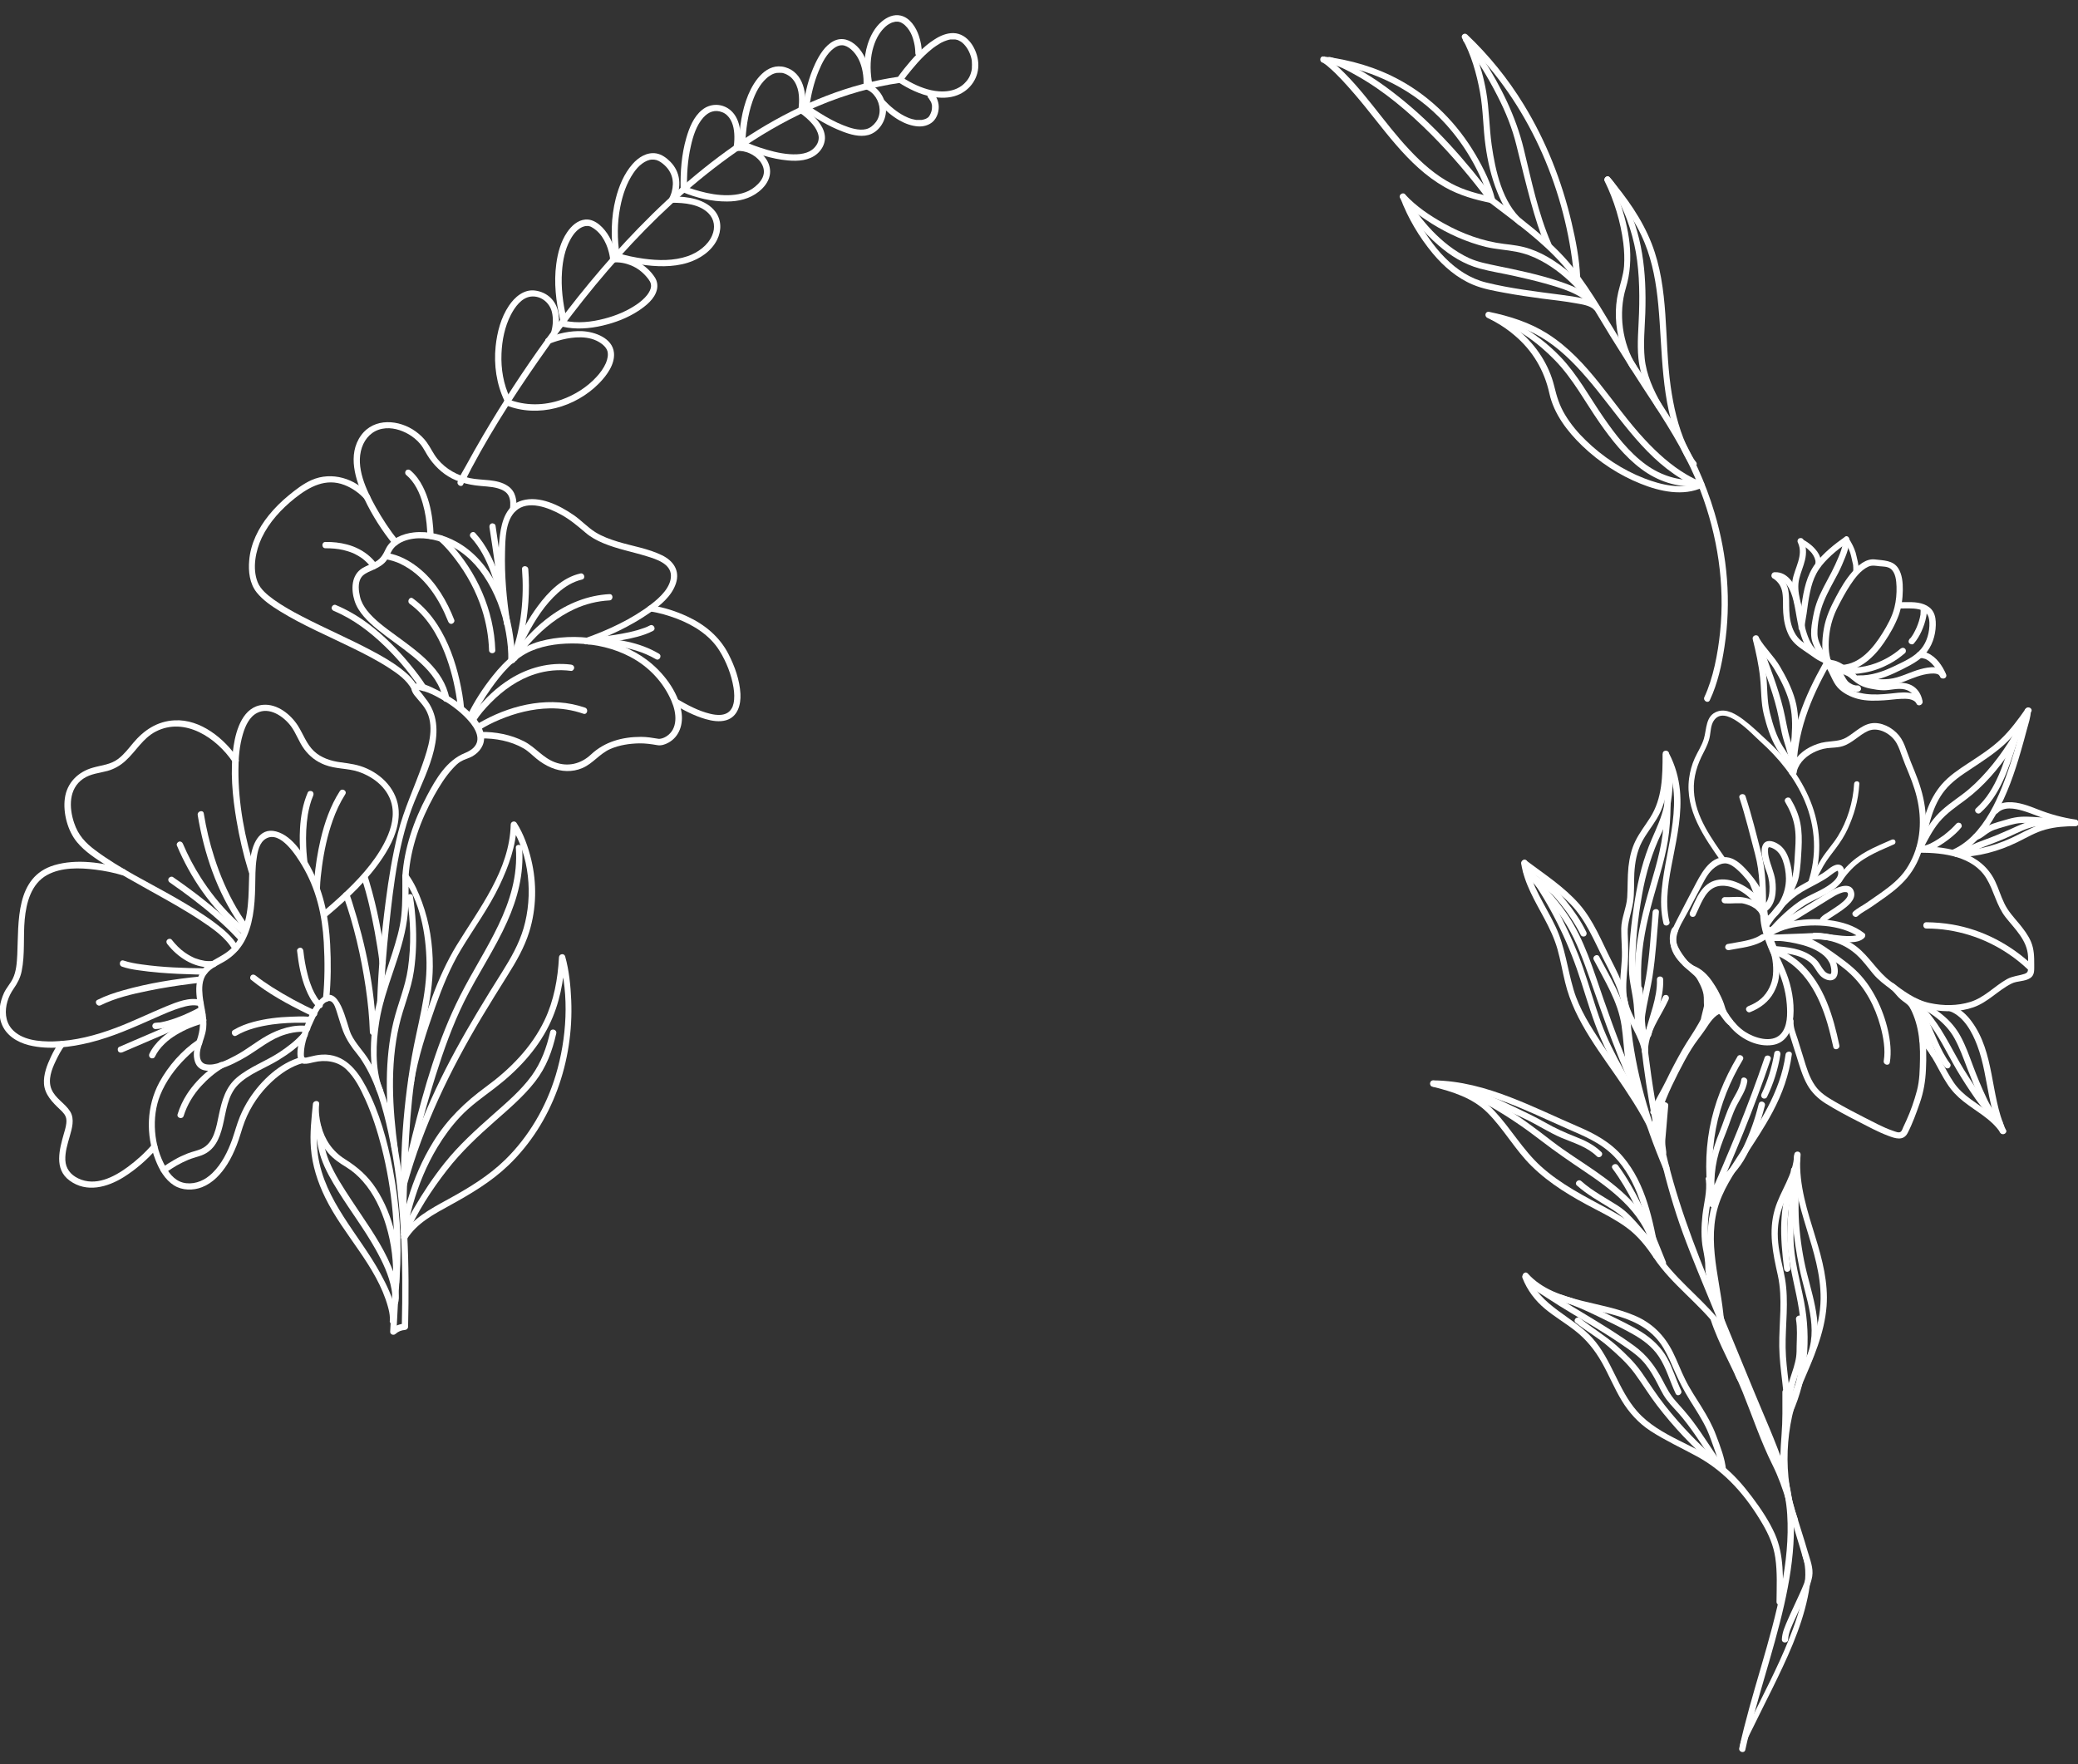 <?xml version="1.0" encoding="UTF-8"?>
<svg id="Layer_1" xmlns="http://www.w3.org/2000/svg" version="1.1" viewBox="0 0 198.44 168.46">
  <rect x="0" y="0" width="198.44" height="168.46" fill="#333333" stroke="none"/>
  <!-- Generator: Adobe Illustrator 29.4.0, SVG Export Plug-In . SVG Version: 2.1.0 Build 152)  -->
  <defs>
    <style>
      .st0 {
        fill: #fff;
      }
    </style>
  </defs>
  <g>
    <path class="st0" d="M37.56,122.03c-.12,1.71-.22,3.42-.3,5.13-.01.27.33.38.51.21.27-.24.55-.35.9-.38.16-.01.3-.13.3-.3.14-5.91,0-11.92-1.12-17.75-.51-2.62-1.2-5.37-2.6-7.68-.53-.88-1.29-1.59-1.73-2.52s-1.1-5.07-2.93-3.33c-.76.73-1.22,1.82-1.59,2.78-.31.82-.73,1.91-.56,2.8.16.83.93.58,1.53.44,1.08-.26,2.28-.11,3.11.69s1.35,1.86,1.81,2.88c.66,1.46,1.15,3.01,1.55,4.56,1.03,4.05,1.41,8.28,1.12,12.45-.03.39.57.38.6,0,.24-3.49,0-7-.66-10.43-.52-2.67-1.26-5.38-2.54-7.79-.88-1.67-2.11-3.19-4.2-3.09-.43.02-.83.12-1.25.22s-.5.16-.49-.31c.01-1.06.49-2.21.94-3.15.2-.43.92-2.09,1.6-1.86.36.12.52.78.62,1.08.2.6.36,1.21.59,1.8.33.83.79,1.5,1.35,2.18.16.2.32.42.47.66,1.31,2.04,1.98,4.48,2.49,6.82,1.31,6.06,1.43,12.37,1.29,18.54l.3-.3c-.52.04-.94.2-1.32.55l.51.21c.08-1.71.18-3.42.3-5.13.03-.39-.57-.38-.6,0Z"/>
    <path class="st0" d="M29.39,97.97c-1.32-.19-2.76.28-3.9.92-1.06.59-1.98,1.37-3.06,1.93-.76.4-1.85.97-2.75.8-.71-.14-.66-1.04-.5-1.58.17-.63.44-1.2.51-1.86.11-1.06-.23-2.05-.34-3.09-.07-.71-.08-1.48.36-2.08.48-.64,1.26-.9,1.91-1.32s1.24-1,1.64-1.69c.91-1.57,1.07-3.49,1.11-5.27.02-.92,0-1.86.14-2.77.09-.66.26-1.53.9-1.89,1.37-.78,2.89,1.65,3.43,2.55,1.36,2.27,1.93,4.74,2.08,7.36.1,1.8.1,3.62-.08,5.41-.04.38.56.38.6,0,.17-1.73.18-3.49.09-5.22-.13-2.43-.56-4.72-1.65-6.91-.71-1.41-1.86-3.44-3.52-3.87s-2.29,1.34-2.45,2.61c-.25,1.99,0,3.98-.5,5.95-.24.95-.6,1.89-1.3,2.59-.66.67-1.55.96-2.28,1.52-1.43,1.11-1.14,2.84-.84,4.42.19,1,.15,1.89-.19,2.85-.21.61-.38,1.19-.24,1.84.49,2.25,3.87.37,4.94-.26,1.26-.75,2.35-1.72,3.78-2.14.46-.14.94-.23,1.42-.25.14,0,.28,0,.42,0,.04,0,.3.03.14,0,.38.05.54-.52.16-.58h0Z"/>
    <path class="st0" d="M24.37,83.14c-.99-3.07-1.62-6.41-1.6-9.64,0-1.15.1-2.32.43-3.42.23-.77.61-1.63,1.36-2.01,1.16-.6,2.51.33,3.2,1.24.52.68.77,1.52,1.29,2.22s1.16,1.19,1.96,1.5c1.09.42,2.16.31,3.22.66,1.54.52,2.96,1.68,3.23,3.36.19,1.21-.23,2.44-.79,3.5-1.02,1.93-2.57,3.56-4.16,5.03-.54.5-1.09.98-1.65,1.45-.3.25.13.67.42.42,1.95-1.64,3.86-3.43,5.27-5.56.81-1.22,1.5-2.63,1.53-4.12.05-1.99-1.28-3.59-3.03-4.38-.83-.38-1.62-.48-2.52-.6s-1.86-.41-2.56-1.08-1-1.59-1.51-2.4c-.69-1.09-1.97-2.12-3.33-2.01-1.91.15-2.58,2.35-2.82,3.93-.35,2.36-.12,4.79.28,7.13.27,1.59.63,3.17,1.1,4.71.02.08.05.17.08.25.12.37.7.21.58-.16h0Z"/>
    <path class="st0" d="M22.76,72.49c-1.31-1.96-3.61-3.84-6.08-3.71-1.66.08-2.94.94-3.97,2.17-.44.53-.87,1.09-1.42,1.51-.74.56-1.56.59-2.42.84-1.43.4-2.49,1.46-2.68,2.95-.18,1.38.27,3.09,1.17,4.17.76.92,1.83,1.6,2.83,2.23,1.36.86,2.78,1.63,4.18,2.42,1.6.89,3.21,1.78,4.74,2.79,1.14.76,2.43,1.62,3.12,2.84.19.34.71.03.52-.3-.54-.95-1.41-1.67-2.27-2.31-1.18-.88-2.46-1.64-3.74-2.38-2.55-1.46-5.26-2.75-7.62-4.51-.97-.72-1.65-1.45-2.04-2.62-.49-1.45-.54-3.26.86-4.22.72-.49,1.52-.53,2.33-.75.64-.18,1.22-.51,1.71-.96,1.01-.91,1.65-2.16,2.9-2.8,2.78-1.43,5.82.62,7.36,2.93.21.32.73.02.52-.3h0Z"/>
    <path class="st0" d="M11.88,82.99c-2.07-.65-4.59-1-6.69-.38-3.74,1.11-3.4,5.42-3.54,8.54-.04.77-.09,1.6-.43,2.3-.23.47-.6.86-.83,1.34-.41.89-.6,1.95-.26,2.9.41,1.15,1.48,1.82,2.63,2.11,1.89.47,3.98.2,5.84-.26,2.15-.53,4.16-1.44,6.18-2.33.81-.36,1.63-.73,2.48-.99.57-.17,1.21-.33,1.8-.15.37.11.53-.47.16-.58-1.11-.33-2.36.2-3.37.61-1.6.66-3.16,1.43-4.78,2.04-1.91.72-3.91,1.25-5.96,1.3-1.35.03-3.06-.11-4-1.21-.62-.73-.66-1.73-.4-2.61.13-.43.33-.84.59-1.21.37-.53.64-1.04.77-1.68.33-1.62.14-3.3.29-4.93s.63-3.42,2.14-4.25c1.37-.75,3.11-.7,4.61-.51.87.11,1.76.28,2.6.54.37.12.53-.46.16-.58h0Z"/>
    <path class="st0" d="M5.64,99.55c-.3.42-.55.87-.77,1.34-.38.8-.73,1.71-.67,2.6.07,1.03.82,1.78,1.53,2.45.3.28.58.56.61.99s-.11.87-.23,1.28c-.43,1.53-.98,3.41.54,4.52,1.62,1.19,3.6.64,5.16-.33,1.16-.73,2.25-1.67,3.15-2.71.25-.29-.17-.72-.42-.42-.68.8-1.49,1.53-2.33,2.15-1.35.99-3.09,1.89-4.74,1.1-.73-.35-1.2-.94-1.23-1.76-.03-.77.21-1.52.42-2.26s.49-1.64.04-2.37c-.49-.79-1.4-1.22-1.78-2.12s.03-1.92.4-2.7c.24-.51.51-1.01.84-1.47.22-.32-.3-.62-.52-.3h0Z"/>
    <path class="st0" d="M18.88,99.28c-1.5,1-2.8,2.49-3.66,4.06-1.23,2.27-1.31,5.03-.37,7.42.36.93.9,1.88,1.77,2.43.78.49,1.83.5,2.67.17,1.05-.41,1.83-1.27,2.42-2.2.36-.57.64-1.18.89-1.8.3-.75.48-1.53.77-2.28.56-1.44,1.45-2.74,2.58-3.79.84-.78,1.85-1.48,2.97-1.78.37-.1.21-.68-.16-.58-2.05.56-3.8,2.22-4.94,3.96-.36.55-.66,1.13-.91,1.73-.29.7-.48,1.44-.73,2.16-.42,1.17-1,2.36-1.91,3.24-.67.65-1.54,1.06-2.48.96s-1.54-.78-1.97-1.55c-1.14-1.98-1.38-4.74-.52-6.87.54-1.33,1.41-2.52,2.43-3.53.45-.44.92-.88,1.45-1.22.32-.21.02-.73-.3-.52h0Z"/>
    <path class="st0" d="M29.34,82.16s0-.02,0-.03c.02.1,0,.05,0,0-.01-.1-.02-.2-.03-.3-.03-.34-.06-.68-.07-1.03-.04-1.01,0-2.03.16-3.03.11-.61.26-1.23.51-1.8.06-.15.04-.32-.11-.41-.13-.07-.35-.04-.41.11-.47,1.09-.67,2.26-.74,3.44-.05.88-.03,1.76.05,2.64.02.19.04.39.07.58.02.16.23.25.37.21.17-.05.23-.21.21-.37h0Z"/>
    <path class="st0" d="M30.56,84.74c.02-.67.1-1.34.19-2.01.2-1.48.52-2.97,1.02-4.38.31-.88.7-1.72,1.2-2.51.21-.33-.31-.63-.52-.3-.9,1.4-1.46,3.02-1.84,4.64-.29,1.25-.49,2.53-.6,3.81-.02.25-.04.49-.05.74-.01.39.59.39.6,0h0Z"/>
    <path class="st0" d="M36.52,103.98c-.74-1.98-.63-4.4-.3-6.44.53-3.33,2.19-6.37,2.65-9.71.19-1.37.14-2.77.15-4.16l-.56.15c1.66,2.22,2.23,5.4,2.27,8.09.04,3.08-.88,6-1.41,9.01-.47,2.69-.78,5.4-.93,8.13-.12,2.12-.12,4.25-.19,6.37-.01.39.59.39.6,0,.14-4.67.24-9.28,1.02-13.9.52-3.08,1.49-6.09,1.51-9.24.01-2.08-.31-4.18-1.03-6.14-.33-.9-.74-1.85-1.32-2.63-.17-.23-.56-.17-.56.15,0,1.26.03,2.53-.1,3.78s-.49,2.38-.85,3.54c-.65,2.05-1.43,4.06-1.78,6.18-.27,1.6-.36,3.24-.17,4.86.08.7.19,1.43.44,2.1.13.36.71.2.58-.16h0Z"/>
    <path class="st0" d="M38.86,117.51c-.02.16.01-.09.02-.13.03-.18.06-.35.1-.53.12-.62.27-1.23.45-1.84.55-1.91,1.31-3.76,2.34-5.47.62-1.03,1.33-2,2.15-2.88.99-1.06,2.13-1.85,3.27-2.72,2.14-1.63,4.05-3.62,5.25-6.06,1-2.03,1.4-4.23,1.53-6.46l-.59.08c1.01,3.55.74,7.68-.31,11.16-.91,3.03-2.57,5.87-4.83,8.08-1.62,1.58-3.53,2.72-5.5,3.8-1.65.9-3.39,1.83-4.4,3.47-.2.33.32.63.52.3.95-1.53,2.6-2.39,4.13-3.23,1.98-1.09,3.91-2.23,5.56-3.81,4.24-4.06,6.24-9.97,6-15.76-.06-1.39-.2-2.84-.58-4.19-.09-.33-.57-.25-.59.08-.11,2.07-.48,4.13-1.38,6.02-1.23,2.58-3.28,4.66-5.58,6.34-2.02,1.48-3.72,3.12-5.04,5.26-1.06,1.71-1.86,3.57-2.43,5.5-.29.97-.55,1.97-.68,2.98-.05.38.55.38.6,0h0Z"/>
    <path class="st0" d="M38.83,118.03c.99-2.25,2.36-4.39,3.87-6.32,1.35-1.74,2.92-3.2,4.56-4.65,1.34-1.18,2.73-2.36,3.83-3.77s1.65-2.94,2.03-4.61c.09-.38-.49-.54-.58-.16-.34,1.51-.86,2.94-1.77,4.2-1.03,1.41-2.39,2.56-3.69,3.71-1.65,1.46-3.25,2.9-4.63,4.63-1.08,1.36-2.05,2.81-2.92,4.31-.44.77-.87,1.55-1.23,2.36-.15.35.36.66.52.3h0Z"/>
    <path class="st0" d="M39.52,103.44c.39-2.48,1.23-4.97,2.06-7.33.66-1.86,1.41-3.71,2.42-5.4,1.24-2.07,2.67-3.99,3.71-6.18.86-1.81,1.58-3.77,1.63-5.79l-.56.15c1.8,2.78,2.13,6.63,1.22,9.74-.45,1.53-1.22,2.86-2.06,4.2-.79,1.25-1.57,2.51-2.33,3.78-1.44,2.4-2.8,4.85-3.99,7.38-1.37,2.91-2.49,5.92-3.35,9.02-.1.37.48.53.58.16,1.58-5.71,4.14-11,7.17-16.07.8-1.33,1.62-2.65,2.45-3.97s1.6-2.65,2.07-4.15c.69-2.23.74-4.63.19-6.9-.29-1.2-.73-2.46-1.4-3.5-.16-.25-.55-.15-.56.15-.1,4.35-3.01,8.01-5.17,11.54-1.88,3.09-3.01,6.67-3.94,10.15-.25.94-.53,1.89-.69,2.86-.06.38.52.54.58.16h0Z"/>
    <path class="st0" d="M36.62,95.59c.09-2.4.28-4.8.54-7.19.42-3.98.92-8.18,2.44-11.91,1.19-2.92,3.4-6.9,1.03-9.8-.19-.23-.45-.65-.68-.81-.03-.02-.03-.09-.06-.11-.04-.03-.13.09-.08.11.1.03.26.02.38.04.88.2,1.74.7,2.5,1.17,1.49.93,4.63,3.64,1.69,4.82-1.73.7-2.76,2.47-3.6,4.06-1.26,2.37-2.18,5.01-2.36,7.7-.02.39.58.38.6,0,.17-2.69,1.14-5.35,2.44-7.7.51-.91,1.07-1.82,1.78-2.59.23-.25.47-.5.76-.67.35-.21.75-.29,1.11-.49.7-.41,1.2-1.09,1.11-1.93-.12-1.11-1.04-2.05-1.86-2.73s-1.75-1.27-2.72-1.73c-.52-.25-1.37-.71-1.98-.54s-.35.76-.08,1.1c.42.54.92.99,1.21,1.63.71,1.55.09,3.41-.43,4.91-.77,2.23-1.79,4.32-2.36,6.62-.53,2.15-.89,4.34-1.17,6.53-.41,3.15-.7,6.33-.81,9.5-.01.39.59.39.6,0h0Z"/>
    <path class="st0" d="M45.92,70.51c1.37-.03,2.87.25,4.06.94.48.27.84.66,1.26,1s.89.64,1.4.85c.95.4,2.01.45,2.97.04,1.03-.44,1.66-1.39,2.69-1.83.86-.37,1.81-.51,2.73-.53.6-.01,1.15.07,1.73.17.37.07.76-.06,1.08-.24,1.07-.59,1.43-1.82,1.23-2.97-.33-1.94-1.76-3.78-3.31-4.94-2.79-2.09-6.84-2.67-10.18-1.77-1.91.52-3.33,1.79-4.54,3.32-.93,1.17-1.76,2.44-2.41,3.79-.17.35.35.65.52.3.49-1.02,1.1-2,1.76-2.93.99-1.39,2.22-2.88,3.83-3.56,1.38-.59,2.95-.75,4.43-.7,1.74.06,3.49.46,5.03,1.28,1.75.92,3.17,2.42,3.94,4.25.47,1.1.64,2.63-.53,3.35-.24.15-.56.25-.76.21-.55-.09-1.07-.18-1.64-.18-1.78,0-3.47.46-4.78,1.69-.96.9-2.21,1.2-3.45.73-1.15-.43-1.86-1.44-2.93-1.99-1.24-.64-2.75-.93-4.15-.9-.39,0-.39.61,0,.6h0Z"/>
    <path class="st0" d="M56.05,61.5c2.06-.73,4.12-1.69,5.92-2.93,1.03-.71,2.18-1.63,2.58-2.87s-.27-2.16-1.33-2.68c-1.32-.65-2.83-.87-4.23-1.3-.74-.23-1.47-.49-2.13-.9-.75-.47-1.35-1.14-2.08-1.64-1.35-.93-3.25-1.88-4.93-1.39-1.49.43-1.93,1.94-2.11,3.31-.35,2.74-.02,5.6.37,8.32,0,.06.02.12.03.18.06.38.64.22.58-.16-.35-2.23-.55-4.52-.49-6.77.03-1.22.04-2.96,1.01-3.87,1.18-1.11,3.17-.31,4.36.35.85.47,1.57,1.08,2.31,1.71.51.44,1.09.75,1.71,1.01,1.34.56,2.78.82,4.16,1.25.88.27,2.26.7,2.29,1.82s-1.05,2.11-1.88,2.75c-1.85,1.42-4.09,2.46-6.29,3.24-.36.13-.21.71.16.58h0Z"/>
    <path class="st0" d="M49.15,63.08c.04-.77-.04-1.55-.15-2.31-.24-1.73-.77-3.43-1.6-4.97-.88-1.65-2.11-3.13-3.77-4.05-1.24-.69-2.71-1.07-4.13-.91-1.03.12-2.16.56-2.65,1.55-.25.52-.45.93-.97,1.23-.4.24-.86.38-1.26.62-1.08.65-1.11,2.03-.76,3.13s1.27,1.97,2.15,2.7c1.09.89,2.28,1.67,3.37,2.56s2.1,1.88,2.64,3.16c.13.32.23.66.3,1,.07.38.65.22.58-.16-.53-2.69-2.97-4.39-5.04-5.91-.99-.73-2.05-1.46-2.82-2.44-.3-.39-.55-.82-.66-1.3-.13-.55-.22-1.29.09-1.8.22-.35.61-.52.98-.68.45-.2.89-.4,1.25-.74.4-.38.51-.87.8-1.3.26-.37.66-.63,1.07-.79,1.18-.46,2.55-.29,3.72.13,1.61.58,2.92,1.73,3.87,3.13,1.12,1.64,1.83,3.54,2.16,5.5.15.87.25,1.77.21,2.66-.02.39.58.38.6,0h0Z"/>
    <path class="st0" d="M62.05,58.38c.89.12,1.77.39,2.6.7,1.59.61,3.15,1.58,4.06,3.06.66,1.06,1.14,2.29,1.34,3.53.08.47.1,1.06,0,1.5-.06.24-.09.34-.22.54-.09.14-.22.27-.37.36-.2.12-.44.18-.67.19-.34.02-.67-.03-.99-.11-1.12-.27-2.17-.84-3.16-1.42-.33-.2-.63.32-.3.52.95.57,1.96,1.1,3.03,1.41.63.18,1.34.3,1.98.11,1.1-.33,1.41-1.48,1.36-2.51-.07-1.32-.54-2.63-1.14-3.8-.85-1.66-2.27-2.83-3.94-3.6-1.06-.49-2.21-.87-3.37-1.04-.02,0-.04,0-.06,0-.16-.02-.32.04-.37.21-.04.14.05.35.21.37h0Z"/>
    <path class="st0" d="M37.98,51.57c-.75-.93-1.49-2.06-2.1-3.15-.9-1.62-1.96-3.81-1.32-5.69.31-.91.99-1.61,1.95-1.79.87-.17,1.79.1,2.54.54.4.24.77.54,1.07.9.36.43.58.96.91,1.42.65.91,1.49,1.64,2.53,2.07.6.25,1.22.39,1.86.48.71.1,1.44.08,2.13.28.41.12.82.32,1.02.71s.17.85.13,1.27c-.03.38.57.38.6,0,.08-.85-.05-1.7-.81-2.21-1.04-.7-2.45-.5-3.63-.75s-2.26-.84-3.06-1.8c-.42-.5-.67-1.1-1.05-1.62-.29-.4-.65-.74-1.05-1.03-1.57-1.14-3.97-1.35-5.22.37-1.33,1.84-.54,4.28.34,6.12.73,1.53,1.66,2.99,2.73,4.31.24.3.67-.13.42-.42h0Z"/>
    <path class="st0" d="M35.28,47.27c-1.33-1.59-3.61-2.28-5.53-1.43-.79.35-1.51.91-2.18,1.46s-1.34,1.2-1.91,1.91c-.99,1.23-1.72,2.68-1.86,4.27-.1,1.08.03,2.24.72,3.1.59.73,1.41,1.29,2.21,1.78,2.17,1.34,4.54,2.34,6.82,3.46,1.23.6,2.47,1.23,3.62,1.98.82.53,1.7,1.16,2.16,2.05.18.34.69.04.52-.3-.37-.71-.99-1.26-1.62-1.74-.85-.65-1.79-1.18-2.73-1.68-2.18-1.16-4.46-2.13-6.65-3.27-.93-.48-1.86-1-2.71-1.61-.59-.43-1.27-.97-1.54-1.67-.52-1.32-.19-2.98.39-4.22.71-1.5,1.88-2.76,3.17-3.79,1.39-1.1,2.95-1.95,4.73-1.26.73.28,1.45.78,1.96,1.38.25.3.67-.13.42-.42h0Z"/>
    <path class="st0" d="M32.79,85.53c1.01,2.81,1.69,5.79,2.13,8.74.21,1.42.35,2.84.4,4.28.01.39.61.39.6,0-.13-4.16-.99-8.32-2.25-12.28-.09-.3-.19-.6-.3-.89-.13-.36-.71-.21-.58.16h0Z"/>
    <path class="st0" d="M34.55,83.91c.55,1.64.91,3.36,1.23,5.05.18.98.34,1.96.46,2.94.02.16.12.3.3.3.15,0,.32-.14.3-.3-.33-2.6-.82-5.19-1.57-7.7-.05-.15-.09-.3-.14-.45-.12-.36-.7-.21-.58.16h0Z"/>
    <path class="st0" d="M39.14,112.05c.65-3.15,1.5-6.27,2.46-9.34.76-2.41,1.61-4.81,2.73-7.08,1.28-2.59,2.92-4.98,4.1-7.62,1.01-2.25,1.61-4.58,1.43-7.05-.03-.38-.63-.39-.6,0,.39,5.33-3.03,9.59-5.31,14.1-2.13,4.19-3.44,8.83-4.58,13.37-.29,1.15-.57,2.3-.81,3.47-.08.38.5.54.58.16h0Z"/>
    <path class="st0" d="M38.85,85.76c.39,2.17.42,4.51.11,6.69-.25,1.78-.97,3.39-1.39,5.13s-.61,3.66-.63,5.5c-.03,2.21.16,4.41.45,6.6.05.38.65.38.6,0-.51-3.87-.76-7.9.12-11.74.4-1.78,1.16-3.43,1.42-5.24.22-1.53.26-3.09.17-4.64-.05-.82-.13-1.65-.27-2.47-.07-.38-.65-.22-.58.16h0Z"/>
    <path class="st0" d="M37.81,126.25c.09-.36.01-.78-.06-1.14-.24-1.23-.82-2.41-1.42-3.51-2.05-3.75-5.34-6.93-5.97-11.33-.23-1.62-.04-3.24.12-4.85.04-.39-.56-.38-.6,0-.18,1.65.42,3.47,1.5,4.71.48.55,1.07.94,1.69,1.32s1.12.83,1.58,1.35c1.05,1.19,1.75,2.68,2.21,4.19.54,1.77.76,3.63.66,5.48-.02.39.58.38.6,0,.16-3.08-.51-6.38-2.21-8.98-.79-1.21-1.76-2.05-2.97-2.81s-1.94-1.88-2.28-3.2c-.17-.66-.26-1.38-.18-2.06h-.6c-.14,1.4-.3,2.8-.19,4.21.13,1.66.64,3.24,1.37,4.73,1.75,3.59,4.91,6.51,5.99,10.43.09.33.17.68.18,1.02,0,.09,0,.18,0,.26,0,.07.02-.07,0,.01-.09.37.48.53.58.16h0Z"/>
    <path class="st0" d="M37.99,124.47c.13-.31.1-.73.06-1.06-.12-1.14-.56-2.24-1.05-3.27-.95-1.97-2.25-3.73-3.44-5.55-.78-1.19-1.59-2.41-2.14-3.73-.42-1.01-.58-2.07-.71-3.15-.04-.38-.64-.38-.6,0,.11.96.24,1.93.55,2.85.4,1.16,1.03,2.22,1.68,3.26,1.15,1.84,2.47,3.58,3.53,5.48.66,1.18,1.28,2.46,1.52,3.81.06.31.08.63.06.95,0,.04,0,.14-.05.25-.15.36.43.51.58.16h0Z"/>
    <path class="st0" d="M28.91,98.58c-.61.75-1.43,1.36-2.22,1.89-1.31.86-2.85,1.4-4.06,2.41-1.09.92-1.43,2.19-1.72,3.53-.25,1.17-.45,2.72-1.68,3.28-.41.19-.87.27-1.3.44s-.86.37-1.26.6-.84.5-1.23.8c-.3.24.12.66.42.42-.1.08,0,0,.03-.02.07-.05.14-.1.21-.15.26-.18.52-.34.79-.5.35-.2.72-.38,1.1-.54.41-.17.85-.27,1.26-.42,1.25-.47,1.72-1.61,2.02-2.83.33-1.35.44-2.87,1.46-3.91s2.6-1.58,3.87-2.36c.98-.6,1.99-1.32,2.72-2.22.24-.3-.18-.72-.42-.42h0Z"/>
    <path class="st0" d="M23.3,89.45c-.28-.35-.61-.67-.93-.99-.95-.94-1.98-1.81-3.03-2.64-.92-.72-1.86-1.41-2.82-2.07-.13-.09-.33-.02-.41.11-.09.15-.03.32.11.41,1.5,1.04,2.96,2.13,4.33,3.33.71.62,1.4,1.26,2.04,1.95.1.1.19.21.28.32.1.13.32.11.42,0,.12-.12.1-.3,0-.42h0Z"/>
    <path class="st0" d="M23.54,88.72s-.07-.05-.11-.08c.1.07-.04-.03-.07-.05-.06-.05-.12-.09-.17-.14-.36-.3-.7-.61-1.03-.94-1.14-1.12-2.14-2.38-3-3.73-.65-1.02-1.22-2.1-1.69-3.21-.06-.15-.2-.25-.37-.21-.14.04-.27.22-.21.37,1.29,3.06,3.25,5.93,5.79,8.08.18.15.36.3.55.44.31.23.61-.29.3-.52h0Z"/>
    <path class="st0" d="M23.72,88.4s-.06-.07-.09-.11c.07.09-.04-.05-.06-.08-.05-.06-.09-.13-.14-.19-.29-.41-.56-.84-.82-1.28-.9-1.54-1.61-3.19-2.15-4.89-.44-1.36-.77-2.76-1-4.18-.06-.38-.64-.22-.58.16.6,3.64,1.84,7.35,3.97,10.4.14.2.29.4.44.59.25.3.67-.13.42-.42h0Z"/>
    <path class="st0" d="M19.11,93.24c-2.45.24-4.93.64-7.31,1.31-.85.24-1.7.52-2.49.92-.35.17-.04.69.3.52,1.41-.7,3-1.07,4.53-1.38,1.36-.28,2.74-.5,4.12-.67.28-.03.56-.07.84-.1.38-.04.38-.64,0-.6h0Z"/>
    <path class="st0" d="M19.52,92.46c-1.99-.02-4-.09-5.97-.37-.59-.08-1.18-.18-1.74-.37-.37-.13-.52.45-.16.58.49.17,1.02.27,1.53.34.67.1,1.34.17,2.01.23,1.19.1,2.38.15,3.58.18.25,0,.5.01.75.01.39,0,.39-.6,0-.6h0Z"/>
    <path class="st0" d="M20.29,91.76s0,0-.01,0c.12-.02.07,0,.03,0-.06,0-.12,0-.17.01-.09,0-.18,0-.27,0-.05,0-.11,0-.16-.01-.03,0-.06,0-.09-.01-.01,0-.04,0-.05,0,.03.01.07,0,.01,0-.31-.05-.61-.13-.91-.24-.04-.02-.09-.03-.13-.05.07.03-.05-.02-.06-.03-.09-.04-.19-.09-.28-.14-.19-.1-.38-.22-.55-.34-.45-.31-.89-.76-1.25-1.22-.1-.13-.32-.11-.42,0-.13.13-.1.3,0,.42.99,1.25,2.47,2.24,4.12,2.22.13,0,.26-.01.38-.03.16-.03.25-.22.21-.37-.05-.17-.21-.24-.37-.21h0Z"/>
    <path class="st0" d="M19.31,97.15c-.45.1-.89.26-1.32.43-.93.38-1.83.87-2.58,1.55-.46.42-.87.92-1.14,1.48-.07.15-.04.32.11.41.13.08.34.04.41-.11.24-.49.52-.85.91-1.23s.73-.62,1.19-.9c.2-.12.41-.23.62-.34.1-.05.21-.1.31-.15.04-.02.09-.04.14-.06.02,0,.04-.02.07-.03.01,0,.03-.01.04-.02-.02,0-.04.02,0,0,.32-.13.64-.25.96-.35.15-.05.3-.09.46-.13s.25-.22.21-.37c-.04-.16-.21-.25-.37-.21h0Z"/>
    <path class="st0" d="M19.18,96.61c-.88.38-1.75.75-2.63,1.13l-4.19,1.8c-.32.14-.64.28-.97.42-.15.06-.18.28-.11.41.09.15.26.17.41.11.88-.38,1.75-.75,2.63-1.13l4.19-1.8c.32-.14.64-.28.97-.42.15-.06.18-.28.11-.41-.09-.15-.26-.17-.41-.11h0Z"/>
    <path class="st0" d="M19.1,96.16c-.32.18-.65.34-.99.5-.15.07-.31.14-.46.21-.04.02-.08.03-.11.05-.09.04.05-.02-.03.01-.02,0-.04.01-.05.02-.09.04-.18.07-.27.11-.37.15-.75.28-1.14.39-.21.06-.42.11-.63.15-.06.01-.11.02-.17.03-.02,0-.04,0-.05,0-.07.01.04,0-.03,0-.11.01-.21.02-.32.03-.16,0-.3.13-.3.3,0,.16.14.31.3.3.8-.03,1.58-.28,2.32-.56.64-.24,1.26-.52,1.87-.83.12-.06.24-.12.35-.19.14-.08.19-.27.11-.41s-.27-.19-.41-.11h0Z"/>
    <path class="st0" d="M21,101.45c-.4.22-.77.51-1.12.79-.78.64-1.48,1.39-2.03,2.24-.38.59-.68,1.23-.89,1.91-.11.37.47.53.58.16.33-1.06.93-2.04,1.67-2.85.31-.34.64-.66.99-.95.07-.06.15-.12.22-.18.02-.01.03-.03.05-.04.04-.04-.04.03,0,0,.04-.03.07-.05.11-.08.11-.09.23-.17.35-.25s.24-.16.37-.23c.34-.19.03-.71-.3-.52h0Z"/>
    <path class="st0" d="M29.5,97.08c-.57-.04-1.14-.03-1.71,0-1.2.04-2.41.18-3.57.49-.68.18-1.34.43-1.94.79-.33.2-.03.72.3.52,1.03-.61,2.25-.89,3.43-1.06.97-.13,1.95-.18,2.92-.16.19,0,.38,0,.57.02.39.03.38-.57,0-.6h0Z"/>
    <path class="st0" d="M30.15,96.52c-1.43-.66-2.83-1.42-4.16-2.26-.55-.35-1.09-.72-1.59-1.12-.13-.1-.3-.12-.42,0-.11.11-.13.32,0,.42,1.63,1.32,3.51,2.34,5.4,3.26.16.08.32.15.47.23.15.07.32.04.41-.11.08-.13.04-.34-.11-.41h0Z"/>
    <path class="st0" d="M30.66,95.72c.06.04.07.06.02.01-.04-.03-.07-.06-.1-.1-.06-.06-.11-.12-.16-.18-.06-.07.04.05,0,0-.01-.02-.03-.04-.04-.05-.04-.05-.07-.1-.11-.16-.18-.28-.33-.57-.46-.87,0-.02-.02-.05-.03-.07.03.07,0-.01,0-.02-.02-.05-.04-.1-.06-.15-.04-.11-.08-.21-.12-.32-.09-.26-.17-.51-.23-.78-.19-.73-.32-1.49-.4-2.24-.02-.16-.13-.3-.3-.3-.15,0-.32.14-.3.3.14,1.25.36,2.5.84,3.67.23.56.51,1.12.93,1.57.07.08.15.15.24.22.13.1.33.02.41-.11.09-.15.02-.31-.11-.41h0Z"/>
    <path class="st0" d="M45.39,68.91c.42-.67.91-1.23,1.49-1.82,1.18-1.2,2.6-2.21,4.21-2.72,1.12-.36,2.28-.46,3.44-.31.16.02.3-.15.3-.3,0-.18-.14-.28-.3-.3-2.05-.26-4.09.29-5.83,1.38-1.26.79-2.37,1.83-3.28,3-.19.25-.38.5-.55.76-.2.33.31.63.52.3h0Z"/>
    <path class="st0" d="M45.78,69.72c.61-.4,1.28-.73,1.95-1.01,1.5-.63,3.12-1.04,4.75-1.07,1.1-.02,2.19.15,3.23.51.37.13.52-.45.16-.58-3.21-1.11-6.77-.36-9.69,1.22-.24.13-.48.26-.71.41-.32.21-.02.73.3.52h0Z"/>
    <path class="st0" d="M44.32,67.67c-.07-.92-.24-1.83-.44-2.73-.42-1.84-1.07-3.66-2.09-5.25-.63-.98-1.41-1.86-2.36-2.55-.31-.23-.61.29-.3.52,1.58,1.15,2.64,2.9,3.34,4.69.56,1.43.94,2.95,1.16,4.47.04.24.08.55.1.85.03.38.63.39.6,0h0Z"/>
    <path class="st0" d="M36.85,53.41s.02,0,.03,0c.01,0,.02,0,.03,0,.06,0-.1-.02-.03,0,.1.02.2.03.3.06.16.04.31.08.46.13.09.03.19.07.28.1.02,0,.05.02.07.03.06.02,0,0,.01,0,.05.02.11.05.16.07,1.2.56,2.17,1.42,2.97,2.49.7.93,1.24,1.98,1.67,3.06.06.15.2.26.37.21.14-.04.27-.22.21-.37-.7-1.79-1.71-3.53-3.19-4.79-.8-.68-1.73-1.24-2.75-1.5-.19-.05-.39-.09-.59-.11-.16-.01-.3.15-.3.3,0,.17.14.29.3.3h0Z"/>
    <path class="st0" d="M41.9,51.63c.58.51,1.09,1.12,1.56,1.73,1.12,1.46,2.01,3.1,2.57,4.85.4,1.26.63,2.56.67,3.87.01.39.61.39.6,0-.12-3.81-1.78-7.5-4.37-10.27-.19-.21-.39-.42-.61-.6-.29-.25-.72.17-.42.42h0Z"/>
    <path class="st0" d="M49.22,63.13c.22-.51.39-1.04.54-1.57.37-1.33.6-2.7.7-4.08.07-1.04.07-2.09-.01-3.13-.03-.38-.63-.39-.6,0,.21,2.69-.07,5.49-.97,8.04-.04.13-.09.25-.14.37-.01.03-.03.06-.04.1-.02.04.04-.09.01-.03-.15.35.36.66.52.3h0Z"/>
    <path class="st0" d="M49.31,62.92c.02-.06.04-.12.07-.18.03-.07.06-.14.09-.22.02-.04.03-.08.05-.13,0-.02.02-.05.03-.07.03-.07,0,0,.01-.03.24-.56.5-1.12.79-1.66.77-1.47,1.69-2.91,2.93-4.02.66-.59,1.43-1.07,2.3-1.27.38-.09.22-.67-.16-.58-1.72.39-3.05,1.74-4.06,3.11-.9,1.21-1.63,2.56-2.23,3.95-.13.31-.27.62-.38.93-.13.36.45.52.58.16h0Z"/>
    <path class="st0" d="M49.39,62.99c.41-.67.88-1.22,1.42-1.8,1.16-1.25,2.52-2.33,4.07-3.04,1.04-.48,2.17-.76,3.32-.82.38-.02.39-.62,0-.6-2.06.11-4,.89-5.65,2.1-1.21.88-2.28,1.96-3.18,3.15-.17.23-.35.46-.5.71-.2.33.32.63.52.3h0Z"/>
    <path class="st0" d="M48.39,58.17c-.08-.59-.2-1.18-.35-1.77-.3-1.23-.72-2.44-1.31-3.56-.37-.7-.81-1.36-1.35-1.95-.26-.28-.69.14-.42.42.89.96,1.49,2.17,1.94,3.39.35.96.62,1.95.8,2.95.03.14.05.28.07.42,0,.04.01.08.02.12.01.07,0-.04,0-.03.02.16.12.3.3.3.15,0,.32-.14.3-.3h0Z"/>
    <path class="st0" d="M48.47,58.44c-.27-2.07-.55-4.14-.85-6.21-.1-.68-.2-1.36-.3-2.04-.03-.16-.23-.25-.37-.21-.17.05-.23.21-.21.37.39,2.45.71,4.91,1.03,7.37.03.24.06.48.1.72.02.16.12.3.3.3.15,0,.32-.14.3-.3h0Z"/>
    <path class="st0" d="M56.2,61.54c.48-.03.96,0,1.44.03,1.05.07,2.09.24,3.1.55.66.2,1.29.47,1.89.82.33.2.63-.32.3-.52-1.84-1.1-4.09-1.47-6.21-1.48-.17,0-.34,0-.52,0-.38.02-.39.62,0,.6h0Z"/>
    <path class="st0" d="M56.27,61.5c.52-.03,1.04-.09,1.55-.15,1.02-.12,2.05-.28,3.05-.55.51-.14,1.02-.31,1.49-.56.34-.18.04-.7-.3-.52-.09.05-.18.09-.27.13s-.14.06-.25.1c-.22.08-.44.15-.67.22-.49.14-.99.25-1.5.34-.87.16-1.68.26-2.57.34-.18.02-.35.03-.53.04-.16.01-.3.13-.3.3,0,.15.14.31.3.3h0Z"/>
    <path class="st0" d="M40.7,65.53c-.46-.73-.99-1.41-1.54-2.08-1.19-1.45-2.52-2.79-4.02-3.91-.96-.72-1.99-1.32-3.09-1.78-.15-.06-.33.07-.37.21-.05.17.06.31.21.37,1.85.77,3.48,2.02,4.91,3.41,1.07,1.04,2.04,2.18,2.91,3.39.16.23.33.46.48.7.21.33.72.03.52-.3h0Z"/>
    <path class="st0" d="M35.97,53.91c-.16-.29-.4-.54-.64-.76-.62-.56-1.39-.95-2.19-1.16-.67-.18-1.37-.25-2.06-.24-.39,0-.39.6,0,.6.6,0,1.14.04,1.71.17.24.06.47.13.7.21.05.02.1.04.15.06.02,0,.07.03.02,0,.03.01.05.02.08.04.1.04.19.09.28.14.16.09.32.18.47.28.04.02.07.05.11.08.02.01.03.02.05.03,0,0,.02.01.02.02.03.02-.05-.04-.02-.01.06.05.12.09.17.14.18.15.34.32.49.5.04.05-.05-.07,0,0,.01.02.02.03.03.05.02.03.04.05.05.08.01.02.03.05.04.07.19.34.7.04.52-.3h0Z"/>
    <path class="st0" d="M41.4,51.18c0-.52-.05-1.05-.11-1.56-.14-1.09-.41-2.17-.91-3.15-.29-.58-.68-1.12-1.18-1.55-.12-.1-.3-.12-.42,0-.11.11-.12.32,0,.42.83.7,1.3,1.71,1.59,2.74.25.88.37,1.68.42,2.57,0,.17.02.35.02.52,0,.39.6.39.6,0h0Z"/>
  </g>
  <g>
    <g>
      <path class="st0" d="M168.09,87.27c.02,1.7.75,3.21,1.44,4.72.57,1.26,1,2.52,1.1,3.9.07.92.09,2.14-.59,2.86-.85.89-2.51.35-3.38-.22-1.17-.76-1.85-2.05-2.52-3.24-.35-.62-.68-1.27-1.15-1.81-.56-.65-1.27-1.15-1.89-1.75-.56-.55-1.1-1.28-1.02-2.11.09-.94.74-1.84,1.16-2.66s.83-1.57,1.24-2.36c.34-.65.69-1.35,1.3-1.79.3-.22.71-.42,1.09-.36s.76.34,1.05.61c.6.54,1.16,1.23,1.57,1.92.5.85.69,1.81.77,2.78s.47,1.92.84,2.86c.14.36.72.2.58-.16-.18-.46-.38-.91-.54-1.37-.18-.53-.25-1.05-.3-1.6-.09-.89-.27-1.77-.69-2.57-.37-.71-.91-1.37-1.45-1.95-.48-.51-1.1-1.06-1.83-1.12-1.65-.14-2.52,1.76-3.15,2.95-.51.95-1,1.92-1.5,2.88-.4.77-.83,1.57-.7,2.46.28,1.94,2.45,2.73,3.42,4.25.82,1.29,1.41,2.73,2.47,3.86.96,1.02,2.46,1.75,3.88,1.53,1.15-.18,1.74-1.15,1.91-2.23.21-1.34,0-2.84-.43-4.13-.69-2.05-2.04-3.91-2.07-6.14,0-.39-.6-.39-.6,0h0Z"/>
      <path class="st0" d="M164.83,82.05c-1.36-1.95-2.95-4.07-3.07-6.53-.07-1.33.32-2.52.93-3.68.26-.5.51-1.02.6-1.58.08-.47.09-.99.34-1.4,1.05-1.7,3.63,1.19,4.44,1.91,1.78,1.59,3.32,3.48,4.26,5.69,1.07,2.51,1.2,5.26.32,7.84-.1.31.38.44.48.13.83-2.44.8-5.06-.07-7.48s-2.45-4.55-4.34-6.27c-.73-.67-1.44-1.37-2.23-1.96-.68-.51-1.62-1.1-2.5-.78-1.13.4-1,1.68-1.28,2.61-.2.66-.59,1.23-.87,1.85s-.45,1.26-.54,1.92c-.4,3.03,1.44,5.63,3.09,7.98.18.26.62.01.43-.25h0Z"/>
      <path class="st0" d="M171.52,73.97c.13-.96.78-1.65,1.61-2.09.42-.22.88-.38,1.36-.44s.99-.04,1.47-.19c.92-.28,1.56-1.06,2.42-1.45,1.01-.45,2.26.29,2.75,1.19.22.39.36.83.51,1.25.2.55.42,1.08.64,1.61.41,1,.76,2.02.93,3.09.34,2.1.02,4.26-1.18,6.05-.62.93-1.52,1.63-2.42,2.27-.45.32-.91.63-1.37.95-.41.29-.88.5-1.25.84-.29.26.14.68.42.42.39-.36.92-.6,1.35-.91s.92-.63,1.37-.96c.83-.6,1.63-1.27,2.24-2.1,1.37-1.85,1.76-4.19,1.45-6.43-.16-1.2-.54-2.35-1-3.47-.23-.55-.45-1.1-.65-1.66-.18-.49-.34-.99-.62-1.43-.51-.81-1.53-1.46-2.5-1.47-1.09-.02-1.85.87-2.73,1.38-.63.36-1.29.33-1.99.43-.53.07-1.04.26-1.51.5-.95.5-1.74,1.35-1.89,2.44-.05.38.53.54.58.16h0Z"/>
      <path class="st0" d="M183.37,81.42c2.24,0,5.04.35,6.32,2.45.73,1.19.96,2.6,1.84,3.72s2.06,2.18,2.14,3.74c.02.35,0,.69,0,1.04s0,.51-.37.63c-.57.18-1.11.2-1.64.49-1.21.68-2.15,1.76-3.51,2.18-1.22.38-2.59.38-3.84.11-1.46-.31-2.54-1.18-3.72-2.04-1.29-.94-2.03-2.36-3.28-3.34-1.16-.9-2.55-1.32-4.01-1.34-.39,0-.39.6,0,.6,1.52.02,2.94.52,4.06,1.57.57.53,1.02,1.16,1.51,1.75s1.09,1.03,1.72,1.5c1.23.91,2.38,1.69,3.92,1.94,1.29.22,2.68.2,3.92-.23,1.41-.48,2.36-1.62,3.66-2.27.55-.28,1.27-.18,1.79-.53.45-.3.37-.81.38-1.28,0-.76-.01-1.48-.31-2.19-.27-.64-.7-1.19-1.13-1.72-.52-.62-1.07-1.21-1.42-1.95-.34-.69-.55-1.44-.89-2.14-1.32-2.71-4.4-3.29-7.15-3.3-.39,0-.39.6,0,.6h0Z"/>
      <path class="st0" d="M182.06,95.66c1.08,1.64,1.33,3.54,1.29,5.46-.02,1.01-.03,2.03-.29,3.01s-.6,1.96-1.02,2.88c-.09.2-.19.4-.28.6-.06.13-.11.31-.21.42-.18.21-.57.01-.79-.06-.95-.32-1.82-.82-2.71-1.26-.95-.48-1.89-.98-2.81-1.51-.72-.42-1.43-.84-1.91-1.54-.56-.8-.83-1.75-1.11-2.67-.19-.6-.38-1.2-.56-1.8-.17-.53-.42-1.1-.38-1.66.03-.39-.57-.38-.6,0-.04.52.15,1.03.31,1.53.18.58.36,1.16.55,1.73.3.96.57,1.95,1.07,2.83.41.71,1,1.28,1.69,1.72.99.62,2.04,1.18,3.08,1.71.96.49,1.92,1.02,2.93,1.4.68.26,1.45.52,1.86-.26.47-.91.82-1.89,1.16-2.86.37-1.06.54-2.09.59-3.21.11-2.35-.02-4.72-1.34-6.74-.21-.32-.73-.02-.52.3h0Z"/>
      <path class="st0" d="M186.24,96.57c1.32.53,2.09,1.98,2.57,3.24.61,1.6.82,3.29,1.16,4.95.23,1.14.54,2.26,1.01,3.33.15.35.67.05.52-.3-1.44-3.29-1.01-7.28-3.22-10.26-.49-.67-1.1-1.22-1.88-1.53-.36-.14-.51.44-.16.58h0Z"/>
      <path class="st0" d="M191.54,107.87c-.81-1.28-2.17-2.04-3.36-2.92-.61-.45-1.17-.95-1.6-1.58s-.81-1.36-1.19-2.06c-.44-.79-.92-1.57-1.59-2.2-.28-.27-.71.16-.42.42,1.16,1.1,1.7,2.65,2.57,3.96.42.65.93,1.19,1.54,1.67s1.21.87,1.81,1.3c.65.48,1.29,1.01,1.73,1.7.21.33.73.02.52-.3h0Z"/>
      <path class="st0" d="M182,95.49c1.53,1.06,2.59,2.62,3.5,4.22.46.81.89,1.65,1.36,2.45.55.93,1.15,1.85,1.77,2.74.67.97,1.56,1.77,2.17,2.78.2.33.72.03.52-.3-.54-.9-1.3-1.64-1.94-2.46-.35-.45-.64-.94-.95-1.41s-.61-.93-.9-1.4c-1-1.64-1.79-3.4-2.97-4.94-.64-.84-1.38-1.59-2.26-2.19-.32-.22-.62.3-.3.52h0Z"/>
      <path class="st0" d="M186.76,81.66c1.72-.77,2.95-2.3,3.85-3.91,1.06-1.88,1.77-3.94,2.37-6.01.2-.67.38-1.35.56-2.02.16-.6.38-1.22.4-1.83.01-.39-.59-.39-.6,0-.02.52-.22,1.05-.35,1.55-.15.57-.3,1.15-.47,1.72-.31,1.1-.66,2.2-1.06,3.27-.64,1.72-1.44,3.47-2.64,4.88-.66.77-1.44,1.42-2.37,1.83-.35.16-.05.67.3.52h0Z"/>
      <path class="st0" d="M193.44,67.68c-.71,1.01-1.45,2.02-2.35,2.88-.94.9-2.06,1.61-3.14,2.32-.91.6-1.81,1.19-2.53,2.02-.6.7-1.05,1.51-1.37,2.37-.19.5-.34,1.02-.46,1.55-.16.65-.19,1.36-.48,1.97-.16.35.35.65.52.3.26-.54.31-1.11.44-1.69.11-.5.23-.99.39-1.48.28-.87.67-1.72,1.25-2.44.69-.86,1.58-1.45,2.49-2.05,1.08-.72,2.19-1.43,3.16-2.3s1.82-2.04,2.6-3.15c.22-.32-.3-.62-.52-.3h0Z"/>
      <path class="st0" d="M183.58,81.14c.49-.91.95-1.86,1.61-2.65.71-.85,1.63-1.47,2.52-2.13,1.73-1.29,3.16-2.97,4.35-4.76.33-.5.64-1.01.93-1.54.15-.27.3-.55.44-.83s.21-.59.34-.87c.16-.35-.36-.65-.52-.3-.22.49-.39.98-.65,1.46s-.53.95-.82,1.4c-.61.95-1.28,1.86-2.03,2.71s-1.48,1.57-2.35,2.22-1.78,1.25-2.5,2.06c-.78.87-1.3,1.92-1.85,2.94-.18.34.34.64.52.3h0Z"/>
      <path class="st0" d="M190.75,77.65c.61-.67,1.63-.46,2.4-.24.96.28,1.86.72,2.83.99.69.19,1.39.34,2.1.44.16.02.32-.04.37-.21.04-.14-.05-.35-.21-.37-1.25-.18-2.45-.51-3.62-.97-.89-.35-1.86-.73-2.84-.69-.55.02-1.08.21-1.46.62-.26.29.16.71.42.42h0Z"/>
      <path class="st0" d="M198.2,78.28c-.95,0-1.9.07-2.83.3s-1.77.67-2.63,1.11c-1.82.94-3.82,1.54-5.88,1.55-.39,0-.39.6,0,.6,2.03-.01,4.01-.55,5.82-1.44.88-.43,1.7-.93,2.66-1.19s1.9-.32,2.86-.32c.39,0,.39-.6,0-.6h0Z"/>
      <path class="st0" d="M171.45,73.74c.01-2.3.62-4.65-.02-6.91-.31-1.11-.87-2.2-1.45-3.19s-1.44-1.76-2.01-2.74c-.19-.33-.71-.03-.52.3.56.95,1.39,1.7,1.96,2.64s1.14,2.05,1.45,3.14c.62,2.2,0,4.52,0,6.75,0,.39.6.39.6,0h0Z"/>
      <path class="st0" d="M167.38,61.04c.3,1.21.57,2.43.7,3.66s.07,2.37.36,3.54c.27,1.09.63,2.22,1.2,3.2.23.39.51.74.74,1.12s.39.81.48,1.25c.08.38.66.22.58-.16-.19-.91-.68-1.58-1.17-2.34-.62-.96-.97-2.13-1.25-3.24-.3-1.19-.22-2.42-.36-3.62s-.4-2.4-.7-3.58c-.09-.37-.67-.22-.58.16h0Z"/>
      <path class="st0" d="M171.56,73.74c-.03-3.66,1.33-7.03,3.1-10.17.19-.34-.33-.64-.52-.3-.9,1.6-1.72,3.26-2.3,5.01s-.9,3.6-.88,5.46c0,.39.6.39.6,0h0Z"/>
      <path class="st0" d="M174.58,63.61c.59-.03,1.1.32,1.54.67.49.38.94.83,1.49,1.13.32.18.67.28,1.03.35.39.08.8.14,1.19.15.68.02,1.38-.24,2.06-.08.64.15,1.01.63,1.12,1.27.06.38.64.22.58-.16-.11-.63-.46-1.2-1.03-1.5-.64-.33-1.3-.26-1.99-.18-.8.1-1.71.03-2.46-.28-.58-.24-1.05-.73-1.53-1.11-.57-.45-1.22-.9-1.99-.86-.38.02-.39.62,0,.6h0Z"/>
      <path class="st0" d="M183.56,66.91c-.56-1.06-2.12-.78-3.09-.68-1.46.15-3.13.2-4.33-.79-.35-.29-.53-.66-.72-1.06-.21-.43-.42-.84-.72-1.22-.1-.13-.32-.1-.42,0-.13.12-.1.3,0,.42.5.63.67,1.47,1.21,2.07.49.54,1.25.91,1.95,1.09.81.21,1.66.18,2.49.13.54-.03,1.09-.12,1.63-.14.49-.02,1.21-.03,1.47.47.18.34.7.04.52-.3h0Z"/>
      <path class="st0" d="M174.66,62.96c-.22-.25-.54-.33-.82-.5-.33-.21-.63-.46-.96-.67-.29-.19-.59-.37-.85-.58-.28-.23-.5-.5-.67-.83-.34-.64-.46-1.37-.49-2.08-.03-.65.02-1.31-.1-1.95-.13-.69-.53-1.23-1.11-1.62-.32-.22-.62.3-.3.52.48.33.76.77.85,1.34.1.63.03,1.28.08,1.92.05.72.19,1.44.51,2.1s.86,1.11,1.48,1.52c.35.23.68.47,1.03.71.16.11.32.21.49.29.16.07.32.14.44.27.25.29.68-.13.42-.42h0Z"/>
      <path class="st0" d="M169.46,55.23c1.09-.07,1.58,1.22,1.8,2.09.18.72.27,1.46.42,2.18.18.81.41,1.67.85,2.38.22.35.5.66.85.88.32.2.67.34.91.64.1.13.32.1.42,0,.13-.12.1-.3,0-.42-.22-.28-.54-.45-.85-.63-.32-.18-.57-.4-.78-.71-.47-.71-.68-1.59-.86-2.41-.26-1.26-.33-2.68-1.13-3.74-.4-.53-.96-.9-1.64-.85-.38.03-.39.63,0,.6h0Z"/>
      <path class="st0" d="M177.49,65.09c1.21.04,2.36-.33,3.44-.83.52-.24,1.03-.49,1.53-.77s.96-.58,1.33-.98c.7-.75,1.05-1.81,1.07-2.82.01-.44-.03-.9-.26-1.29-.19-.33-.5-.55-.85-.69-.76-.3-1.61-.2-2.41-.21-.39,0-.39.59,0,.6.63.01,1.29-.06,1.9.08.28.06.53.17.72.37.21.23.28.58.29.9.03.87-.22,1.83-.79,2.51-.63.76-1.63,1.2-2.51,1.62-1.09.53-2.25.95-3.48.91-.39-.01-.39.59,0,.6h0Z"/>
      <path class="st0" d="M175.9,64.11c1.73-.09,3.11-1.41,4.03-2.77.55-.81,1.05-1.68,1.39-2.6.27-.75.38-1.58.39-2.38.01-.7-.05-1.52-.45-2.12-.5-.75-1.39-.72-2.19-.82-.88-.12-1.65.58-2.19,1.19-.62.71-1.1,1.53-1.54,2.36-.52.97-.98,1.96-1.17,3.05s-.25,2.31.14,3.37c.13.36.71.2.58-.16-.31-.85-.3-1.8-.19-2.69s.38-1.75.78-2.54c.38-.74.77-1.48,1.23-2.17.43-.65.98-1.38,1.7-1.72.38-.17.7-.08,1.1-.04.34.03.72.02,1.01.22.51.36.57,1.17.59,1.73.02.66-.04,1.34-.2,1.98-.22.89-.67,1.7-1.15,2.47-.85,1.37-2.12,2.93-3.87,3.02-.38.02-.39.62,0,.6h0Z"/>
      <path class="st0" d="M177.46,54.59c.08-.42-.02-.85-.12-1.26-.05-.19-.08-.39-.14-.58-.07-.22-.16-.44-.26-.65-.11-.23-.24-.44-.37-.66-.07-.11-.23-.16-.34-.09s-.16.22-.09.34c.11.18.22.37.32.56.05.09.09.18.13.28.02.04,0-.01.01.03,0,.02.02.05.03.07.02.05.04.1.06.16.06.18.1.38.14.56s.09.38.13.58c0,.03,0,.05.01.08,0,.01,0,.02,0,.03,0-.04,0,0,0,.01,0,.05.01.1.01.16s0,.1,0,.15c0,.02,0,.05,0,.07,0,0,0,.04,0,0,0-.04,0,.02,0,.02-.02.13.04.28.17.31.12.03.28-.04.31-.17h0Z"/>
      <path class="st0" d="M176.18,51.26c-1.04.74-2.05,1.54-2.82,2.56-.84,1.13-1.11,2.51-1.31,3.87-.06.39-.1.79-.17,1.18-.07.35-.14.72-.13,1.08.02.38.62.39.6,0-.01-.29.04-.58.09-.86.06-.32.11-.65.15-.98.09-.68.2-1.37.37-2.04.16-.61.39-1.19.74-1.71.33-.5.75-.93,1.19-1.34.5-.46,1.04-.86,1.59-1.25.31-.22.01-.74-.3-.52h0Z"/>
      <path class="st0" d="M173.88,53.77c.04-.4-.12-.79-.35-1.11-.25-.34-.56-.63-.91-.87-.16-.11-.33-.21-.5-.3-.12-.06-.28-.04-.34.09-.06.11-.04.28.09.34.15.07.29.15.43.25.08.05.15.11.22.16-.06-.04,0,0,.01.01.02.01.03.03.05.04.04.03.08.06.11.1.07.06.14.13.2.19.03.03.06.07.1.11.01.02.03.03.04.05,0,0,.02.02.02.03,0,0,.04.05.01.02s.02.02.02.03c.01.02.03.04.04.05.03.04.05.08.07.12s.04.08.06.12c0,.02.02.04.03.06,0,0,0,.02.01.03.02.04-.02-.05,0,0,.03.09.06.18.08.27,0,.02,0,.07,0-.01,0,.01,0,.03,0,.04,0,.02,0,.04,0,.07,0,.05,0,.1,0,.15-.01.13.12.26.25.25.15,0,.24-.11.25-.25h0Z"/>
      <path class="st0" d="M171.7,51.83c.55,1.19-.32,2.39-.52,3.56-.23,1.34.37,2.62.58,3.92.03.16.23.25.37.21.17-.05.24-.21.21-.37-.21-1.29-.84-2.57-.52-3.9.15-.61.41-1.18.55-1.78.16-.67.13-1.32-.16-1.95-.07-.15-.28-.18-.41-.11-.15.09-.18.26-.11.41h0Z"/>
      <path class="st0" d="M183.32,62.84s.1,0,.14,0c.02,0,.05,0,.07,0,.01,0,.03,0,.04,0,.05,0-.08-.01-.02,0,.1.02.19.04.28.07.01,0,.09.04.04.01s.02.01.04.02c.05.02.09.05.13.07s.08.05.12.08c.02.01.04.03.06.04,0,0,.02.02.03.02.02.01,0,0-.03-.02,0,0,.02.01.02.02.16.13.31.28.44.44.02.02.03.04.05.06.01.02.07.1,0,.01.03.05.07.09.1.13.06.08.11.16.16.25.06.09.11.19.16.28.02.05.05.09.07.14.01.02.02.05.03.07,0,.02.02.05-.02-.04,0,.01.01.03.02.04.03.08.07.14.14.18.06.04.16.05.23.03.14-.05.27-.21.21-.37-.17-.42-.4-.81-.68-1.16s-.66-.68-1.09-.86c-.23-.1-.49-.14-.74-.12-.16.01-.31.13-.3.3,0,.15.13.31.3.3h0Z"/>
      <path class="st0" d="M185.84,64.43c-.37-.98-1.64-.75-2.43-.54-1.02.27-1.97.83-3.02.94-.88.09-1.79-.02-2.66-.2-.38-.08-.54.5-.16.58,1.45.31,2.94.39,4.34-.16.78-.31,1.59-.66,2.43-.73.22-.02.42-.02.62.03.15.04.25.12.3.24.13.36.72.2.58-.16h0Z"/>
      <path class="st0" d="M164.26,96.13c-.67.21-1.14.76-1.55,1.31-.22.3-.42.61-.62.91-.22.32-.47.62-.7.93-.53.76-.99,1.57-1.41,2.39s-.87,1.72-1.25,2.6c-.43.99-.79,2.01-1.01,3.08-.08.38.5.54.58.16.37-1.79,1.15-3.46,1.97-5.08.39-.77.8-1.54,1.26-2.28.4-.65.89-1.23,1.32-1.86.39-.58.85-1.36,1.57-1.58.37-.11.21-.69-.16-.58h0Z"/>
      <path class="st0" d="M168.53,87.1c1.06-.55,1.14-2.02,1-3.06-.11-.75-.45-1.44-.62-2.19-.02-.09-.04-.18-.05-.27,0-.05-.02-.13-.02-.23,0-.08,0-.16,0-.23,0-.09-.01.03,0-.05,0-.04.02-.07.03-.11,0-.02.03-.07,0,.01,0,0,.01-.04.02-.04.04-.01-.03-.06-.01.01,0,0,.02-.02.02-.02h.01s-.05.02-.02,0c0,0,.03-.02.03-.02.03.01-.01,0-.02,0,0-.01.11-.01,0,0,.03,0,.06,0,.09,0,.05,0-.08-.02,0,0,.02,0,.03,0,.05.01.12.03.2.06.29.11.46.23.73.63.91,1.12.2.55.3,1.15.31,1.73.02,1.47-.79,2.95-2.02,3.79-.32.21-.02.73.3.52,1.25-.84,2.16-2.27,2.3-3.78.06-.62,0-1.27-.15-1.87s-.37-1.21-.81-1.65c-.32-.32-.9-.65-1.37-.56-.4.08-.55.47-.57.84-.03.74.26,1.51.51,2.2.2.56.27,1.15.23,1.75s-.22,1.2-.74,1.47c-.34.18-.04.7.3.52h0Z"/>
      <path class="st0" d="M168.89,88.51c.77-1.15,1.63-2.27,2.77-3.07.61-.43,1.3-.75,1.95-1.11.32-.18.65-.36.95-.57.19-.14.38-.29.57-.42.09-.06.17-.11.27-.16.07-.03.11-.04.16-.04-.03,0-.04-.01-.06-.02.07.01-.02,0,0,0,0,0,.01.01.01.03,0,.05.02.09.03.14,0,.03,0,.07,0,.1,0,0-.01.1,0,.05-.03.19-.1.33-.23.49-.11.15-.3.31-.46.44-.78.6-1.73.94-2.58,1.42-.67.38-1.28.89-1.85,1.4-.64.57-1.23,1.2-1.77,1.88-.1.13-.12.3,0,.42.1.1.32.13.42,0,.51-.64,1.07-1.24,1.67-1.79.55-.5,1.13-.99,1.77-1.36.92-.54,1.94-.89,2.79-1.57.37-.3.72-.69.81-1.17.05-.26.04-.58-.11-.8s-.42-.29-.67-.22c-.48.13-.84.54-1.25.79-.72.45-1.48.8-2.21,1.23-1.48.87-2.56,2.21-3.5,3.62-.22.32.3.62.52.3h0Z"/>
      <path class="st0" d="M169.26,89.29c.95-.57,2.09-.81,3.18-.89,1.2-.09,2.44,0,3.59.36.56.18,1.13.42,1.59.79v-.42c-.21.21-.63.24-.95.25-.5.01-1-.05-1.5-.11-.45-.06-.89-.13-1.34-.16-.66-.05-1.34.03-2,.04-.91.03-1.82.06-2.73.13-.38.03-.39.63,0,.6.83-.06,1.65-.1,2.48-.12.42-.01.84-.02,1.26-.04.31,0,.62-.04.93-.02.98.06,1.95.3,2.94.27.46-.01.99-.08,1.33-.43.1-.11.13-.32,0-.42-.97-.76-2.17-1.11-3.37-1.26-1.3-.17-2.65-.11-3.92.2-.63.15-1.25.38-1.81.72-.33.2-.03.72.3.52h0Z"/>
      <path class="st0" d="M169.04,89.81c.84,0,1.65.09,2.46.27.87.19,1.74.46,2.46.99.29.21.55.48.72.81.02.04.05.09.07.14-.01-.03.03.07.03.09.04.11.06.23.08.34.02.09.02.19.02.29,0,.03,0,.06,0,.08,0,.01-.01.08,0,.03,0,.03-.04.14-.02.09,0,.02-.02.04-.03.05-.01.02.04-.01,0,0,.07-.02-.06.02,0,0,0,0-.08.01-.04.01.04,0-.06,0-.05,0-.04,0-.08-.02-.14-.03-.19-.06-.33-.18-.46-.36-.16-.2-.28-.42-.42-.63-.16-.24-.35-.42-.58-.6-1.1-.84-2.47-.95-3.8-1.06-.16-.01-.3.15-.3.3,0,.17.14.29.3.3,1.21.1,2.48.18,3.48.96.42.33.61.84.98,1.25.32.36,1.01.69,1.44.31.37-.33.28-.99.15-1.41s-.38-.81-.7-1.11c-.7-.67-1.65-1.05-2.58-1.29-1-.26-2.04-.39-3.07-.4-.39,0-.39.6,0,.6h0Z"/>
      <path class="st0" d="M174.29,88.03s.06-.07.1-.1c.06-.06.03-.03.12-.09.13-.09.27-.18.4-.27.34-.22.68-.43,1-.66.52-.38,1.34-.99,1.14-1.74-.24-.93-1.36-.55-1.95-.25-.34.18-.67.39-.99.59-.47.3-.96.58-1.44.88-.65.4-1.3.8-1.96,1.2-.59.36-1.18.79-1.86.99-.37.11-.21.69.16.58.56-.16,1.06-.46,1.55-.76.52-.32,1.04-.62,1.55-.95.88-.55,1.77-1.09,2.65-1.64.31-.19.63-.39.98-.52.15-.06.31-.11.45-.11.09,0,.09,0,.15.01.03.01.04.01.08.05.02.03.03.03.05.09,0,.02.01.08,0,.03,0,.04,0,.07,0,.11,0-.06-.04.11-.03.1-.01.02-.07.12-.1.17-.16.23-.45.46-.7.65-.33.24-.69.46-1.03.69-.25.16-.55.32-.74.55-.25.29.17.72.42.42h0Z"/>
      <path class="st0" d="M169.68,91.23c2.66,1.16,4.03,3.8,4.82,6.46.22.75.4,1.52.57,2.28.08.38.66.22.58-.16-.58-2.76-1.46-5.75-3.59-7.74-.61-.57-1.31-1.03-2.07-1.36-.35-.15-.66.36-.3.52h0Z"/>
      <path class="st0" d="M168.76,87.58c-.12-.59-.46-1.07-.97-1.4-.56-.36-1.24-.54-1.9-.54-.39,0-.79.04-1.18.02-.16-.01-.31.15-.3.3,0,.17.13.29.3.3.33.02.66,0,.99-.01.16,0,.32,0,.48,0,.04,0,.07,0,.11,0,0,0,.07,0,.04,0-.03,0,.02,0,.02,0,.09.02.18.03.28.06.15.04.3.1.44.15.02,0,.03.01.05.02,0,0-.04-.02-.01,0s.06.03.09.04c.06.03.12.06.17.09.05.03.1.06.15.09.03.02.05.03.08.05.02.01.08.06.03.02.09.08.17.16.25.25,0,0,.04.04.01.01-.03-.03.01.02.02.02.02.03.04.06.06.09.04.06.07.12.1.18,0,.01.01.03.02.04-.02-.04,0-.02,0,0,.01.04.03.07.04.11.03.08.05.16.06.24.03.15.22.26.37.21.16-.05.24-.2.21-.37h0Z"/>
      <path class="st0" d="M168.7,87.25c-.31-1.44-1.67-2.58-3-3.06-.63-.23-1.37-.31-2.01-.09-.6.2-1.04.63-1.38,1.15-.38.58-.62,1.23-.92,1.85-.07.15-.04.32.11.41.13.08.34.04.41-.11.25-.51.46-1.05.74-1.55.25-.44.55-.85,1-1.08.49-.26,1.11-.23,1.64-.08.63.18,1.21.52,1.69.95.53.47.99,1.06,1.14,1.77.08.38.66.22.58-.16h0Z"/>
      <path class="st0" d="M168.23,89.22c-.09.06-.19.12-.28.17-.05.02-.09.05-.14.07-.03.01-.05.03-.08.04-.02,0-.09.04-.04.02-.21.09-.43.16-.65.22-.44.12-.89.19-1.34.27-.25.04-.49.08-.73.13-.15.03-.26.22-.21.37.05.16.2.24.37.21.9-.18,1.82-.26,2.68-.6.26-.1.5-.22.73-.37.13-.09.2-.27.11-.41-.08-.13-.27-.2-.41-.11h0Z"/>
      <path class="st0" d="M168.88,90.45c.21.36.31.79.38,1.21.07.47.09.95.05,1.42-.07.83-.47,1.67-1.09,2.24-.36.33-.8.57-1.26.75-.15.06-.26.2-.21.37.04.14.22.27.37.21.96-.38,1.77-.97,2.27-1.89.23-.43.41-.9.48-1.39.07-.52.07-1.06,0-1.58-.07-.57-.19-1.15-.48-1.65-.19-.33-.71-.03-.52.3h0Z"/>
      <path class="st0" d="M168.65,86.9c0-1.81,0-3.64-.45-5.4s-.92-3.67-1.51-5.47c-.12-.36-.7-.21-.58.16.58,1.76,1.01,3.57,1.49,5.37s.46,3.55.46,5.34c0,.39.6.39.6,0h0Z"/>
      <path class="st0" d="M173.11,84.48c.38-.57.67-1.19,1.01-1.79s.78-1.14,1.2-1.7.84-1.2,1.14-1.87c.28-.63.53-1.27.71-1.93.22-.77.34-1.55.39-2.35.02-.32-.48-.32-.5,0-.1,1.74-.64,3.54-1.56,5.02-.47.75-1.07,1.39-1.54,2.13s-.8,1.52-1.27,2.24c-.18.27.26.52.43.25h0Z"/>
      <path class="st0" d="M194.14,92.2c-2.13-2.01-4.79-3.42-7.69-3.92-.82-.14-1.66-.21-2.49-.22-.39,0-.39.6,0,.6,2.81,0,5.56.87,7.88,2.45.67.45,1.29.96,1.87,1.51.28.27.71-.16.42-.42h0Z"/>
      <path class="st0" d="M171.68,89.88c.99.22,1.85.75,2.67,1.32s1.63,1.12,2.35,1.79c1.42,1.33,2.36,3.12,2.87,4.99.28,1.03.5,2.24.32,3.31-.07.38.51.54.58.16.17-1,.04-2.09-.18-3.07s-.59-2.03-1.07-2.97-1.04-1.78-1.76-2.52-1.6-1.36-2.45-1.97c-.98-.69-1.98-1.37-3.17-1.63-.38-.08-.54.5-.16.58h0Z"/>
      <path class="st0" d="M163.1,94.85c-.02,2.06-1.48,3.7-2.45,5.4-.54.95-1.05,1.91-1.52,2.89s-1.09,1.92-1.51,2.94c-.15.36.43.51.58.16.42-1.04,1.05-1.98,1.54-2.99s1.02-2,1.59-2.98c1.01-1.73,2.36-3.33,2.38-5.43,0-.39-.6-.39-.6,0h0Z"/>
      <path class="st0" d="M163.43,95.37c0,.2-.01.39-.04.59v-.08c-.02.22-.07.44-.16.64l.03-.07s-.04.09-.06.14c-.04.07-.05.15-.03.23.02.07.07.15.14.18.07.04.15.06.23.03.07-.02.14-.07.18-.14.11-.23.2-.47.24-.72s.06-.53.07-.79c0-.08-.03-.16-.09-.21s-.14-.09-.21-.09c-.17,0-.3.13-.3.3h0Z"/>
      <path class="st0" d="M162.51,93.95c.04.06.08.13.12.2.02.03.04.07.05.1,0,.02.01.03.02.05.03.06-.02-.05,0,.02.05.12.09.24.11.37.01.06.02.12.03.17s-.01,0,0,0c0,0,0,.04,0,.04,0,.03,0,.06,0,.1,0,.1.01.21.01.31,0,.31,0,.62-.03.93,0,.05,0,.09-.01.14,0,0,0,.02,0,.03,0,.05.01-.08,0-.03,0,.02,0,.04,0,.06,0,.03-.01.06-.02.09-.01.05,0-.02.02-.04,0,0,0,0,0,0,.06-.08.13-.14.24-.14-.16,0-.31.14-.3.3s.13.3.3.3c.29,0,.34-.31.37-.53.02-.18.04-.37.05-.55.02-.4.02-.81-.05-1.21-.06-.36-.2-.7-.4-1-.09-.13-.27-.2-.41-.11-.13.08-.2.27-.11.41h0Z"/>
      <path class="st0" d="M162.88,94.36c-.01.29-.01.58-.01.88,0,.08.03.16.09.21s.14.09.21.09.16-.03.21-.09.09-.13.09-.21c0-.29,0-.58.01-.88,0-.08-.04-.16-.09-.21s-.14-.09-.21-.09-.16.03-.21.09-.08.13-.09.21h0Z"/>
      <path class="st0" d="M163.06,95.08c.02.07.05.14.06.22,0,.04,0-.1,0-.04,0,.05.01-.07,0-.06,0,.01,0,.02.01-.03s0-.02.03-.06c.04-.05.09-.08.14-.1-.04.01.11,0,.05,0-.01,0-.03,0-.04,0-.08,0-.16.02-.23.07-.18.13-.23.33-.27.53-.04.24-.09.48-.15.72-.06.27-.14.54-.2.81-.04.15.05.33.21.37s.33-.05.37-.21c.12-.49.25-.97.34-1.46.02-.1.03-.2.06-.3.01-.04-.04.07,0,.02,0,0,.01-.02.02-.03-.03.06-.05.06-.02.03.02-.02-.07.05-.05.03,0,0,0,0,.01,0,.04-.02-.08.02-.04.02,0,0,.02,0,.02,0,0,0-.1,0-.06,0,0,0,.01,0,.02,0,.07,0,.14-.01.2-.05.24-.14.15-.43.08-.64-.05-.15-.21-.26-.37-.21-.15.05-.26.21-.21.37h0Z"/>
      <path class="st0" d="M163.91,95.97c-.18.08-.34.2-.5.32-.04.03-.09.06-.13.09-.03.02-.06.04-.08.08-.03.03-.04.06-.05.1-.01.04-.01.08,0,.12,0,.04.01.08.04.11.04.06.1.12.18.14h.08c.05.01.1,0,.15-.03.16-.11.31-.23.48-.33.05-.03.1-.06.15-.08.03-.02.06-.04.08-.08.03-.03.04-.06.05-.1.01-.04.01-.08,0-.12,0-.04-.01-.08-.04-.11-.04-.06-.1-.12-.18-.14h-.08c-.05-.01-.1,0-.15.03h0Z"/>
      <path class="st0" d="M164.22,96.09c-.09-.27-.25-.5-.39-.74-.04-.06-.07-.13-.1-.19-.02-.03-.04-.06-.08-.08-.03-.03-.06-.04-.1-.05-.04-.01-.08-.01-.12,0-.04,0-.08.01-.11.04-.06.04-.12.1-.14.18v.08c-.01.05,0,.1.03.15.13.26.31.5.43.77l-.03-.07s.03.06.04.1c.02.07.07.14.14.18.03.02.07.03.11.04.04,0,.08,0,.12,0,.07-.02.14-.07.18-.14s.06-.15.03-.23h0Z"/>
      <path class="st0" d="M163.28,95.46c-.02.19-.03.38-.05.56v-.08c-.01.18-.06.36-.13.53l.03-.07c-.04.09-.08.17-.13.25-.04.07-.05.16-.03.23.02.07.07.15.14.18.15.08.32.04.41-.11.11-.18.19-.37.24-.57s.07-.4.09-.59c0-.11.02-.22.03-.33,0-.07-.04-.16-.09-.21s-.14-.09-.21-.09-.16.03-.21.09-.08.13-.09.21h0Z"/>
      <path class="st0" d="M163.2,96.19s-.02.05-.03.07l.03-.07c-.1.24-.28.45-.41.68-.05.08-.09.17-.13.26-.01.04-.01.08,0,.12,0,.04.01.08.04.11.04.06.11.12.18.14.08.02.16.01.23-.03l.06-.05s.06-.08.08-.13h0s-.02.04-.03.06c.11-.26.3-.47.43-.72.05-.09.09-.19.13-.29.01-.04.01-.08,0-.12,0-.04-.01-.08-.04-.11-.04-.06-.11-.12-.18-.14-.08-.02-.16-.01-.23.03l-.06.05s-.06.08-.08.13h0Z"/>
      <path class="st0" d="M183.01,96.12c-.09-.22-.22-.41-.39-.57-.15-.15-.33-.28-.5-.4-.04-.03-.07-.05-.11-.08-.02-.01-.03-.03-.05-.04,0,0-.02-.01-.03-.02-.05-.04.04.03.02.01-.07-.05-.13-.11-.2-.17-.14-.14-.27-.3-.4-.46-.15-.18-.32-.35-.51-.48-.13-.09-.34-.03-.41.11-.08.15-.03.32.11.41.02.01.04.02.05.04,0,0,.01.01.02.02-.07-.05-.04-.04-.03-.02.04.03.07.06.11.09.07.07.14.14.2.21.13.15.26.3.4.45s.29.26.44.38c.07.05.15.11.22.16.02.01.04.03.06.05-.08-.06-.01-.01,0,0,.04.03.07.06.11.09.08.07.15.14.22.22.04.04-.04-.06-.01-.01,0,.01.02.02.03.04.01.02.03.04.04.06s.02.04.04.06.05.12.01.02c.03.08.06.14.14.18.06.04.16.05.23.03s.14-.07.18-.14.06-.16.03-.23h0Z"/>
      <path class="st0" d="M167.1,84.41c.39.97.82,1.94,1.04,2.97.03.15.22.26.37.21.16-.05.24-.2.21-.37-.22-1.03-.64-2-1.04-2.97-.06-.15-.2-.26-.37-.21-.14.05-.27.21-.21.37h0Z"/>
      <path class="st0" d="M171.56,73.57c.02-1.01-.31-1.98-.6-2.93s-.42-1.96-.66-2.93c-.5-2.08-1.32-4.08-2.03-6.09-.13-.36-.71-.21-.58.16.69,1.98,1.5,3.94,2,5.98.24.98.36,1.97.65,2.94s.63,1.88.61,2.88c0,.39.59.39.6,0h0Z"/>
      <path class="st0" d="M192.68,68.98c-.9,2.21-1.37,4.63-2.67,6.66-.36.57-.8,1.09-1.3,1.54-.29.26.14.68.42.42,1.89-1.69,2.65-4.18,3.42-6.5.22-.66.44-1.31.71-1.96.06-.15-.07-.33-.21-.37-.17-.05-.31.06-.37.21h0Z"/>
      <path class="st0" d="M186.79,78.7s.05-.06.01-.02c0,0-.01.01-.02.02-.01.02-.03.04-.05.05-.04.04-.07.08-.11.12-.08.09-.17.17-.25.25-.2.19-.41.36-.62.53-.06.05.05-.04,0,0-.01,0-.02.02-.03.03-.03.02-.06.04-.09.07-.06.05-.12.09-.19.13-.12.09-.24.17-.37.25-.23.15-.46.28-.7.4-.03.02-.07.03-.1.05-.01,0-.02,0-.03.01-.01,0-.02,0-.03.01.04-.02.05-.02.03-.01-.06.02-.12.05-.18.07-.05.02-.1.03-.16.05-.03,0-.05.01-.08.02,0,0-.02,0-.03,0-.07.01.07,0,.02,0-.16.02-.31.13-.3.3,0,.15.13.32.3.3.52-.06,1.01-.33,1.45-.61.52-.32,1.02-.7,1.47-1.11.21-.19.4-.39.57-.61.09-.13.02-.34-.11-.41-.16-.08-.31-.03-.41.11h0Z"/>
      <path class="st0" d="M197.25,78.19c-.93.06-1.88,0-2.81.11-.87.11-1.7.54-2.49.89-.83.37-1.66.72-2.52,1.03-.42.15-.83.32-1.24.5-.38.16-.78.34-1.19.38-.38.03-.39.63,0,.6.83-.07,1.6-.52,2.36-.81.86-.33,1.71-.64,2.54-1.02.79-.36,1.62-.8,2.48-.96.46-.08.95-.07,1.41-.07.49,0,.97-.02,1.46-.05.38-.03.39-.63,0-.6h0Z"/>
      <path class="st0" d="M197.12,78.15c-.8,0-1.59-.06-2.39-.11s-1.56-.12-2.32.02c-.35.06-.68.16-1.02.26-.36.11-.73.2-1.09.33-.32.12-.61.26-.88.46s-.52.42-.83.52c-.37.12-.21.7.16.58.32-.1.58-.28.84-.48.28-.21.55-.38.87-.5s.67-.21,1.01-.31.67-.2,1.02-.27c.73-.14,1.5-.05,2.23,0,.8.05,1.59.1,2.39.11.39,0,.39-.6,0-.6h0Z"/>
      <path class="st0" d="M183.41,58.12c0,.1,0,.2,0,.3,0,.05,0,.1-.01.14,0,.01-.01.08,0,.04s0,0,0,.02c0,.02,0,.03,0,.05-.03.22-.09.43-.15.64-.03.11-.07.21-.11.32-.02.05-.04.1-.06.15-.01.03-.02.05-.03.08-.01.03,0-.01,0-.01,0,.02-.02.04-.02.06-.09.2-.19.4-.3.6-.06.1-.12.2-.19.29,0,.01-.09.15-.11.14,0,0,.04-.04.01-.02,0,.01-.02.02-.03.03-.02.03-.04.05-.06.07-.1.12-.13.31,0,.42.11.1.32.13.42,0,.3-.35.54-.75.73-1.17.2-.44.36-.91.45-1.39.05-.26.07-.52.07-.78,0-.16-.14-.31-.3-.3s-.3.13-.3.3h0Z"/>
      <path class="st0" d="M181.49,61.94c-.7.6-1.51,1.07-2.37,1.39-.63.23-1.29.38-1.94.4-.09,0-.18,0-.28,0-.04,0-.09,0-.13-.01,0,0-.06,0-.01,0-.02,0-.04,0-.06-.01-.04,0-.08-.02-.12-.03-.02,0-.04-.01-.05-.02,0,0-.08-.03-.04-.01.02,0-.06-.03-.07-.04-.01,0-.02-.01-.03-.02-.07-.04.04.04-.02-.01-.12-.11-.3-.12-.42,0-.11.11-.12.32,0,.42.56.49,1.47.35,2.14.22.84-.15,1.64-.45,2.38-.85.52-.28,1-.62,1.45-1.01.12-.11.11-.32,0-.42-.12-.12-.3-.11-.42,0h0Z"/>
      <path class="st0" d="M177.07,64.2c-.38-.21-.79-.35-1.17-.55-.18-.1-.34-.22-.52-.31-.12-.05-.23-.09-.36-.11-.11-.02-.22-.03-.33-.06-.15-.04-.33.05-.37.21s.05.32.21.37c.11.03.21.04.32.06.06,0,.12.02.17.03.02,0,.04.01.06.02.03.01.02,0-.02,0,.01,0,.02.01.04.02.18.09.34.21.51.3.37.2.78.33,1.15.54.14.08.33.04.41-.11s.04-.33-.11-.41h0Z"/>
      <path class="st0" d="M174.69,63.69c.05.03.1.06.15.09.02.01.1.08.03.02.02.02.05.04.07.06.04.04.08.08.12.12.02.02.04.05.06.07,0,0,.02.02.02.03,0,0,.02.02.02.03l-.02-.03s.07.09.1.13c.03.05.07.1.1.16.06.1.12.2.17.31.12.23.24.46.4.66s.37.37.6.49c.28.14.59.22.91.22.16,0,.31-.14.3-.3s-.13-.3-.3-.3c-.06,0-.12,0-.17,0,0,0-.07,0-.02,0,.05,0,0,0,0,0-.03,0-.07-.01-.1-.02-.06-.01-.11-.03-.17-.05-.02,0-.05-.02-.07-.03-.06-.02.05.02.01,0-.02,0-.03-.02-.05-.02-.05-.02-.1-.05-.14-.08-.03-.02-.05-.03-.08-.05-.01,0-.02-.01-.03-.02-.05-.04.05.04,0,0-.04-.04-.09-.07-.13-.11-.02-.02-.04-.04-.05-.06-.01-.01-.02-.02-.03-.04,0,0-.04-.06-.02-.02s0,0-.01-.02c0-.01-.01-.02-.02-.03-.02-.02-.03-.05-.05-.07-.03-.05-.06-.1-.09-.15-.06-.1-.11-.21-.17-.31-.11-.2-.22-.4-.36-.58-.18-.24-.4-.45-.67-.59-.14-.07-.33-.04-.41.11-.07.14-.04.33.11.41h0Z"/>
      <path class="st0" d="M175.99,51.73c-.03.5-.22.98-.41,1.44-.21.5-.43.99-.68,1.47-.5.97-1.07,1.92-1.43,2.95-.19.54-.3,1.11-.4,1.68s-.16,1.13-.08,1.69c.08.51.37,1.04.61,1.49.18.34.66,1.35,1.2,1.13.35-.15.2-.73-.16-.58.03-.01.09.05.04-.01-.07-.08-.14-.15-.21-.24-.17-.24-.31-.5-.44-.76-.23-.46-.46-.92-.47-1.45-.02-1.03.22-2.16.61-3.11s.9-1.82,1.37-2.71c.25-.49.47-1,.67-1.51.19-.47.35-.96.38-1.47.02-.39-.58-.38-.6,0h0Z"/>
      <path class="st0" d="M182.47,95.83c.2.65.51,1.26.69,1.92.13.5.18,1.02.36,1.51.11.29.25.57.48.78.12.11.31.12.42,0,.11-.11.12-.32,0-.42-.04-.04-.08-.08-.12-.12-.02-.03,0,0,0,0,0-.01-.02-.02-.02-.03-.02-.03-.04-.05-.05-.08-.03-.05-.06-.1-.08-.16,0-.01-.03-.07-.03-.05.01.03,0-.01,0-.02,0-.02-.01-.04-.02-.05-.09-.24-.15-.49-.2-.73s-.09-.48-.15-.72c-.08-.32-.2-.64-.32-.95-.13-.35-.28-.69-.39-1.05-.05-.15-.21-.25-.37-.21s-.26.21-.21.37h0Z"/>
      <path class="st0" d="M183.43,98.93c0,.19.06.37.15.53.08.14.19.27.3.4l-.05-.06c.06.08.13.17.17.26.03.06.11.12.18.14.07.02.17.01.23-.03s.12-.1.14-.18v-.08c.01-.05,0-.1-.03-.15-.08-.17-.21-.31-.32-.46l.05.06c-.08-.1-.15-.2-.2-.32l.03.07c-.02-.05-.04-.11-.05-.16v.08s0-.07,0-.1c0-.08-.04-.16-.09-.21s-.14-.09-.21-.09-.16.03-.21.09-.09.13-.09.21h0Z"/>
      <path class="st0" d="M182.61,96.17c.36.48.48,1.08.65,1.67.09.31.2.6.31.9.12.35.24.71.37,1.05.08.2.16.41.25.6.07.15.14.32.23.45s.26.2.41.11c.13-.08.2-.28.11-.41-.18-.25-.29-.57-.4-.85-.13-.35-.25-.7-.37-1.05-.1-.3-.22-.6-.32-.91s-.16-.6-.26-.9c-.11-.34-.25-.67-.46-.96-.1-.13-.26-.2-.41-.11-.13.07-.21.28-.11.41h0Z"/>
      <path class="st0" d="M183.3,98.33c.16.54.43,1.05.55,1.61.01.07.08.14.14.18.06.04.16.05.23.03.16-.05.24-.2.21-.37-.11-.56-.39-1.06-.55-1.61-.04-.15-.21-.26-.37-.21s-.26.21-.21.37h0Z"/>
      <path class="st0" d="M170.94,85.83c.27-.73.71-1.38.85-2.15.16-.87.2-1.77.25-2.65.04-.82.04-1.65-.12-2.46s-.5-1.58-.92-2.28c-.2-.33-.72-.03-.52.3.41.69.73,1.43.88,2.22s.12,1.54.07,2.3c-.05.82-.07,1.68-.24,2.49-.15.74-.58,1.38-.83,2.07-.13.36.45.52.58.16h0Z"/>
      <path class="st0" d="M175.8,84.26c.47-.71,1.03-1.36,1.7-1.88.61-.47,1.31-.83,2.01-1.16.46-.21.92-.41,1.38-.61.12-.05.15-.24.09-.34-.07-.13-.22-.14-.34-.09-.79.35-1.6.68-2.36,1.1-.71.39-1.36.87-1.92,1.46-.37.39-.7.82-1,1.27-.18.27.25.52.43.25h0Z"/>
      <path class="st0" d="M182.64,95.84c1.57.71,3.15,1.75,4,3.3.49.89.83,1.84,1.19,2.78s.75,1.9,1.17,2.83c.22.48.43.98.74,1.41s.64.79.94,1.19c.23.3.75,0,.52-.3-.27-.35-.56-.68-.82-1.03-.29-.38-.5-.79-.7-1.22-.46-.97-.87-1.97-1.25-2.98s-.7-1.93-1.19-2.84c-.43-.81-1.03-1.5-1.74-2.08-.78-.64-1.64-1.16-2.56-1.57-.35-.16-.65.36-.3.52h0Z"/>
      <path class="st0" d="M182.64,96.13c1.06,1.34,1.53,3.01,2.31,4.51.22.43.47.84.76,1.23.1.13.26.2.41.11.13-.07.21-.28.11-.41-1.04-1.38-1.5-3.07-2.32-4.57-.25-.45-.53-.88-.85-1.28-.1-.13-.32-.11-.42,0-.13.13-.1.3,0,.42h0Z"/>
    </g>
    <path class="st0" d="M161.51,92.77c.59.23,1.09.71,1.45,1.22.43.59.8,1.25,1.06,1.93.15.4.22.86.48,1.21.1.13.26.2.41.11.13-.07.21-.28.11-.41-.22-.3-.28-.68-.41-1.03-.15-.41-.34-.81-.55-1.19-.36-.63-.75-1.26-1.29-1.75-.33-.3-.69-.52-1.11-.68-.15-.06-.33.06-.37.21-.05.17.06.31.21.37h0Z"/>
    <path class="st0" d="M162.24,93.46s.07.05.1.07c.02.01.03.02.05.04.01.01.04.04-.02-.02,0,0,.02.01.03.02.07.06.14.12.21.18.13.13.26.26.38.41.01.02.03.03.04.05,0,0,.01.01.02.02.03.04,0-.01-.01-.02.03.04.06.08.09.12.05.08.11.15.16.23.1.16.19.32.28.49.02.05.05.09.07.14.01.02.02.04.03.07,0,.01,0,.02.01.03s.03.06,0,.01c-.02-.04,0,0,0,0,0,.01.01.03.02.04,0,.02.02.04.03.06.02.05.04.1.05.14.05.15.21.26.37.21.15-.05.26-.21.21-.37-.26-.75-.69-1.47-1.27-2.03-.16-.16-.34-.3-.53-.43-.13-.09-.34-.03-.41.11-.08.15-.03.32.11.41h0Z"/>
    <path class="st0" d="M165.42,97.39c-.12-.11-.23-.23-.33-.36l.05.06c-.08-.1-.16-.21-.23-.32-.08-.11-.16-.24-.27-.33-.2-.17-.45-.29-.71-.33-.15-.02-.29-.04-.44-.02-.08,0-.15.03-.21.09-.05.05-.09.14-.09.21s.03.16.09.21c.06.05.13.1.21.09.11-.01.22,0,.34,0h-.08c.11,0,.23.03.33.08l-.07-.03c.08.03.15.08.22.13l-.06-.05c.06.04.11.09.15.15l-.05-.06c.23.31.43.64.73.9.06.05.13.09.21.09.07,0,.16-.03.21-.09.1-.11.13-.31,0-.42h0Z"/>
    <path class="st0" d="M163.32,95.95c-.04-.3,0-.61-.03-.91s-.11-.58-.21-.86c-.19-.53-.46-1.04-.83-1.46-.17-.21-.37-.39-.58-.55-.2-.15-.41-.27-.57-.47-.31-.38-.61-.79-.83-1.24-.11-.23-.2-.49-.21-.75-.01-.24.01-.58.16-.78l-.11.11h.01c.33-.21.03-.73-.3-.53-.21.13-.29.49-.33.73-.05.28-.04.55.01.82.1.53.39,1.01.7,1.44.16.23.33.46.51.67s.41.34.63.5c.48.34.77.84,1.02,1.36.14.29.27.62.32.94.06.37,0,.75.06,1.13.02.16.23.25.37.21.17-.05.23-.21.21-.37h0Z"/>
  </g>
  <g>
    <path class="st0" d="M166.67,167.08c1.02-4.67,2.65-9.18,3.71-13.84.98-4.33,1.48-8.95,0-13.23-.85-2.46-1.94-4.86-2.93-7.27s-2-4.83-2.99-7.25c-1.96-4.76-3.91-9.48-5.16-14.49-1.35-5.43-2.11-11-2.45-16.58-.02-.38-.62-.39-.6,0,.3,4.84.91,9.66,1.93,14.4.52,2.41,1.15,4.81,1.91,7.15s1.79,4.82,2.77,7.21c1.99,4.86,4.02,9.7,5.99,14.56.91,2.25,1.66,4.41,1.82,6.85.15,2.31-.11,4.63-.54,6.9-1,5.23-2.91,10.23-4.04,15.43-.08.38.5.54.58.16h0Z"/>
    <path class="st0" d="M170.26,152.95c0-2.19.14-4.44-.77-6.49-.56-1.25-1.35-2.42-2.17-3.51s-1.72-2.14-2.8-3c-2.51-2.01-6.02-2.73-8.18-5.19-1.83-2.08-2.42-4.94-4.28-7s-4.96-3.04-6.09-5.89c-.14-.35-.72-.2-.58.16.46,1.17,1.19,2.14,2.15,2.94.91.76,1.93,1.35,2.86,2.08,1.08.84,1.91,1.87,2.58,3.06s1.18,2.45,1.88,3.61,1.62,2.18,2.78,2.93c1.39.9,2.9,1.59,4.35,2.38,2.77,1.49,4.77,3.82,6.34,6.51.58.99,1.03,2.03,1.2,3.18.21,1.39.13,2.83.12,4.23,0,.39.6.39.6,0h0Z"/>
    <path class="st0" d="M145.47,122.01c2.29,2.57,6.02,2.74,9.11,3.68,1.77.54,3.29,1.39,4.27,3.02.45.75.78,1.55,1.13,2.35.39.89.84,1.74,1.35,2.57.59.95,1.22,1.89,1.69,2.91.27.6.47,1.23.7,1.85s.44,1.29.51,1.97c.04.38.64.38.6,0-.11-1.14-.55-2.24-.95-3.31-.35-.95-.85-1.83-1.38-2.69s-1.11-1.71-1.56-2.62c-.43-.86-.76-1.77-1.19-2.63-.8-1.6-1.98-2.79-3.64-3.49s-3.35-.99-5.03-1.41c-1.9-.48-3.84-1.11-5.18-2.61-.26-.29-.68.14-.42.42h0Z"/>
    <path class="st0" d="M171.68,145.05c-1.48-4.1-1.24-8.98.45-12.95,1.02-2.38,2.1-4.76,2.3-7.38.17-2.24-.4-4.43-1.05-6.54-.77-2.51-1.61-5.01-1.46-7.68.02-.39-.58-.38-.6,0-.27,4.7,2.59,8.86,2.54,13.52-.03,2.8-1.22,5.35-2.29,7.88-.86,2.01-1.31,4.02-1.4,6.2-.1,2.37.12,4.86.93,7.11.13.36.71.2.58-.16h0Z"/>
    <path class="st0" d="M171.33,110.25c-.04,1.9-1.32,3.43-1.84,5.21-.63,2.13-.19,4.2.28,6.3.5,2.25.11,4.54.14,6.82s.57,4.43.48,6.67c-.02.39.58.39.6,0,.09-2.2-.44-4.36-.47-6.55s.32-4.42-.06-6.62c-.2-1.15-.54-2.26-.65-3.43s0-2.23.36-3.31c.58-1.73,1.73-3.2,1.78-5.09,0-.39-.59-.39-.6,0h0Z"/>
    <path class="st0" d="M164.63,126.65c-1.68-2.28-4-3.96-5.72-6.2-.8-1.04-1.41-2.14-2.39-3.03-.87-.79-1.88-1.4-2.91-1.96-2.26-1.22-4.56-2.37-6.48-4.11-1.71-1.56-2.84-3.58-4.41-5.26s-3.6-2.37-5.76-2.91c-.37-.09-.53.48-.16.58,1.91.48,3.81,1.06,5.24,2.48,1.57,1.57,2.64,3.55,4.23,5.11,1.74,1.71,3.85,2.95,6,4.07,1.04.54,2.08,1.08,3.03,1.77,1.1.8,1.88,1.79,2.63,2.91,1.72,2.58,4.35,4.36,6.19,6.85.23.31.75,0,.52-.3h0Z"/>
    <path class="st0" d="M136.87,103.77c4.52.03,8.64,2.17,12.67,3.95,1.68.74,3.31,1.37,4.61,2.71,1.11,1.14,1.87,2.57,2.4,4.06.63,1.77.99,3.63,1.33,5.48.07.38.65.22.58-.16-.61-3.26-1.27-6.76-3.48-9.36-1.19-1.4-2.69-2.2-4.35-2.91-2.12-.91-4.19-1.92-6.35-2.75-2.37-.92-4.85-1.61-7.42-1.63-.39,0-.39.6,0,.6h0Z"/>
    <path class="st0" d="M158.77,109.47c-1.26-3.61-3.75-6.67-5.82-9.83-1.05-1.61-2.13-3.28-2.68-5.14-.6-2.02-.81-4.09-1.72-6.02-.96-2.04-2.34-3.89-2.7-6.17-.06-.38-.64-.22-.58.16.3,1.91,1.31,3.56,2.21,5.24.5.94.96,1.9,1.25,2.92s.47,2.11.73,3.16c.9,3.78,3.52,6.91,5.63,10.08,1.2,1.81,2.38,3.68,3.1,5.75.13.36.71.21.58-.16h0Z"/>
    <path class="st0" d="M145.41,82.66c1.56,1.18,3.22,2.26,4.58,3.68,1.48,1.54,2.24,3.5,3.2,5.37.51.99,1.01,1.98,1.38,3.03s.45,2.11.57,3.21c.23,2.24.65,4.47,1.24,6.64.66,2.43,1.52,4.79,2.5,7.11.15.35.67.05.52-.3-1.86-4.4-3.25-9.02-3.69-13.79-.1-1.05-.2-2.03-.55-3.03s-.81-1.95-1.29-2.88c-.93-1.83-1.69-3.8-3.05-5.36-1.45-1.66-3.34-2.87-5.09-4.19-.31-.23-.61.29-.3.52h0Z"/>
    <path class="st0" d="M159.42,88.01c-.47-2.01-.04-4.12.35-6.11.41-2.1.86-4.25.66-6.4-.12-1.25-.46-2.44-1.04-3.55-.18-.34-.7-.04-.52.3,2.14,4.04.22,8.47-.18,12.67-.11,1.08-.09,2.18.16,3.24.09.38.67.22.58-.16h0Z"/>
    <path class="st0" d="M157.38,100.37c0-1.43.74-2.63,1.41-3.84.19-.35.38-.71.55-1.08.07-.15.04-.32-.11-.41-.13-.08-.34-.04-.41.11-.59,1.32-1.51,2.51-1.87,3.93-.11.42-.16.86-.16,1.29,0,.39.6.39.6,0h0Z"/>
    <path class="st0" d="M158.77,71.99c0,2.11-.02,4.23-1.18,6.07-.47.74-1.02,1.44-1.41,2.23s-.57,1.62-.67,2.48c-.1.97-.06,1.95-.12,2.92-.07,1.02-.56,1.95-.57,2.98s.11,2,.05,3-.2,1.97-.16,2.96c.09,2.16,1.61,3.68,2.1,5.7.09.37.67.22.58-.16-.44-1.8-1.85-3.24-2.05-5.12-.1-.98.02-1.97.1-2.95s.04-1.99,0-3,.35-1.91.51-2.91c.14-.92.07-1.87.12-2.8.06-1.03.24-2.07.72-2.99.41-.78.97-1.47,1.43-2.23,1.13-1.87,1.16-4.08,1.16-6.2,0-.39-.6-.39-.6,0h0Z"/>
    <path class="st0" d="M159.12,109.99c-.22-1.51-.24-3.06-.06-4.58.02-.16-.15-.3-.3-.3-.18,0-.28.14-.3.3-.19,1.58-.15,3.17.08,4.74.02.16.23.25.37.21.17-.05.23-.21.21-.37h0Z"/>
    <path class="st0" d="M158.71,105.55c-.13,1.44-.23,2.87-.37,4.31-.02.16.15.3.3.3.18,0,.28-.14.3-.3.14-1.43.24-2.87.37-4.31.02-.16-.15-.3-.3-.3-.17,0-.28.14-.3.3h0Z"/>
    <path class="st0" d="M164.67,126.8c-.12-3.74-1.65-7.55-.69-11.28.47-1.82,1.57-3.42,2.59-4.97.94-1.44,1.91-2.87,2.72-4.4.91-1.71,1.56-3.52,1.82-5.45.05-.38-.55-.38-.6,0-.49,3.63-2.57,6.63-4.51,9.63-.97,1.49-2,3.01-2.51,4.73s-.48,3.53-.25,5.3c.27,2.15.76,4.27.83,6.44.01.39.61.39.6,0h0Z"/>
    <path class="st0" d="M165.91,100.9c-1.26,2.11-2.2,4.42-2.65,6.84s-.41,4.89-.02,7.31c.06.38.64.22.58-.16-.38-2.35-.41-4.76.04-7.11s1.35-4.55,2.57-6.59c.2-.33-.32-.63-.52-.3h0Z"/>
    <path class="st0" d="M158.27,119.02c-.72-3.17-3.31-5.37-5.86-7.15-1.37-.96-2.8-1.83-4.13-2.85-1.64-1.27-3.28-2.52-5.08-3.55s-3.45-1.89-5.47-2.2c-.38-.06-.54.52-.16.58,1.76.27,3.29.97,4.83,1.85,1.69.97,3.25,2.04,4.79,3.23,1.34,1.03,2.71,1.97,4.11,2.91,1.31.88,2.6,1.8,3.73,2.91,1.26,1.23,2.27,2.7,2.67,4.44.09.38.66.22.58-.16h0Z"/>
    <path class="st0" d="M164.63,140.04c-1.03-1.43-1.94-2.95-3-4.36-.5-.66-1.04-1.27-1.6-1.89s-.89-1.29-1.27-2.01c-.69-1.31-1.49-2.39-2.7-3.27-1.5-1.09-3.08-2.05-4.67-3.01-.88-.53-1.76-1.05-2.62-1.6s-1.84-1.07-2.57-1.78c-.28-.27-.7.16-.42.42.58.56,1.3.96,1.98,1.41.76.5,1.54.98,2.32,1.45,1.58.96,3.18,1.88,4.71,2.93.7.48,1.43.95,2.02,1.57.5.52.88,1.13,1.23,1.76.37.66.66,1.38,1.12,1.99s1.04,1.15,1.53,1.76c1.27,1.56,2.28,3.3,3.45,4.93.22.31.74.01.52-.3h0Z"/>
    <path class="st0" d="M171.03,111.74c-.01,2.07-.35,4.13-.36,6.2,0,1.95.48,3.82.87,5.71s.63,3.83.4,5.8c-.2,1.75-.57,3.55-1.29,5.16-.16.35.36.65.52.3,1.47-3.28,1.78-7.09,1.12-10.58-.39-2.05-1-4.07-1.02-6.18s.34-4.28.36-6.42c0-.39-.6-.39-.6,0h0Z"/>
    <path class="st0" d="M168.51,100.99c-1.58,4.66-3.46,9.2-5.47,13.69-.16.35.36.65.52.3,2.03-4.53,3.94-9.13,5.53-13.83.12-.37-.46-.52-.58-.16h0Z"/>
    <path class="st0" d="M158.91,73.09c0,2.19.13,4.39-.14,6.57s-1.09,4.46-1.67,6.67-.96,4.28-.98,6.47.24,4.48.57,6.69c.06.38.63.22.58-.16-.33-2.24-.59-4.5-.55-6.76s.53-4.55,1.14-6.76,1.29-4.19,1.53-6.37.12-4.23.11-6.35c0-.39-.6-.39-.6,0h0Z"/>
    <path class="st0" d="M156.95,104.86c-1.52-3.06-2.71-6.26-3.83-9.48-.96-2.75-1.8-5.64-3.46-8.08-1.06-1.56-2.41-2.93-3.65-4.34-.25-.29-.68.13-.42.42,1.39,1.59,2.93,3.12,4.02,4.95.96,1.6,1.59,3.37,2.21,5.12,1.4,3.96,2.74,7.94,4.62,11.71.17.35.69.04.52-.3h0Z"/>
    <path class="st0" d="M170.21,132.93c0,1.36.03,2.72-.08,4.08s-.15,2.75-.15,4.12c0,.39.6.39.6,0,0-1.37.04-2.75.15-4.12s.08-2.72.08-4.08c0-.39-.6-.39-.6,0h0Z"/>
    <path class="st0" d="M162.9,112.63c.14,1.15-.19,2.24-.32,3.37-.12,1.04-.15,2.24.05,3.27.12.6.22,1.15.22,1.76,0,.16,0,.3.03.46.05.33.13.65.21.97.58,2.37,1.26,4.72,2,7.04.16.5.32,1.01.51,1.5.1.27.19.59.36.82.23.31.75,0,.52-.3-.38-.51-.52-1.31-.72-1.9-.38-1.18-.73-2.37-1.08-3.56-.32-1.12-.64-2.25-.92-3.39-.1-.38-.19-.76-.27-1.14-.09-.45-.03-.98-.1-1.52-.07-.57-.23-1.09-.26-1.67-.03-.66-.06-1.33,0-1.99.09-1.25.51-2.46.35-3.73-.05-.38-.65-.38-.6,0h0Z"/>
    <path class="st0" d="M163.36,126.01c.78,2.38,2.1,4.56,3.04,6.88s1.74,4.74,2.87,7,1.64,4.71,2.37,7.07c.19.6.37,1.21.54,1.82.13.45.34.95.32,1.43-.03.68-.38,1.38-.65,1.99-.36.82-.76,1.61-1.11,2.43-.26.6-.56,1.24-.58,1.91-.01.39.59.39.6,0,.02-.64.36-1.29.61-1.86.32-.73.68-1.44,1-2.18.28-.63.57-1.29.69-1.98.13-.8-.21-1.6-.43-2.36-.37-1.29-.8-2.56-1.19-3.85-.35-1.15-.59-2.35-1.05-3.46s-1.1-2.18-1.53-3.34c-.47-1.26-.97-2.52-1.47-3.77s-1.03-2.59-1.65-3.84c-.65-1.33-1.34-2.64-1.8-4.05-.12-.37-.7-.21-.58.16h0Z"/>
    <path class="st0" d="M172.14,148.57c.4,1.16.28,2.44.05,3.63-.29,1.49-.8,2.94-1.36,4.34-1.1,2.75-2.5,5.36-3.79,8.02-.35.72-.9,1.61-.91,2.44,0,.32.49.32.5,0,.01-.67.52-1.51.81-2.12.58-1.21,1.2-2.4,1.79-3.61,1.37-2.79,2.76-5.7,3.4-8.76.28-1.32.43-2.77-.01-4.08-.1-.3-.59-.17-.48.13h0Z"/>
    <path class="st0" d="M164.34,139.74c-1.95-1.67-3.76-3.52-5.35-5.54-.8-1.01-1.48-2.09-2.21-3.14-.67-.96-1.51-1.77-2.38-2.55-1.1-.98-2.37-1.71-3.51-2.64-.3-.24-.72.18-.42.42,1,.81,2.14,1.43,3.11,2.28.9.78,1.8,1.59,2.51,2.55.75,1.01,1.4,2.1,2.17,3.1s1.59,1.97,2.46,2.89c1.01,1.07,2.08,2.09,3.2,3.05.29.25.72-.17.42-.42h0Z"/>
    <path class="st0" d="M146.48,122.96c.77.7,1.77,1.04,2.75,1.34,1.14.35,2.2.83,3.27,1.35s2.2,1.06,3.27,1.65,2,1.26,2.66,2.26c.71,1.08,1.04,2.35,1.59,3.51.17.35.68.04.52-.3-.49-1.03-.8-2.13-1.35-3.12s-1.43-1.83-2.43-2.46-2.1-1.13-3.16-1.66-2.22-1.14-3.4-1.55-2.38-.62-3.28-1.44c-.28-.26-.71.16-.42.42h0Z"/>
    <path class="st0" d="M158.33,118.91c-.94-.78-1.65-1.78-2.5-2.66-.43-.45-.89-.85-1.42-1.18s-1.11-.68-1.66-1.02c-.61-.38-1.21-.79-1.74-1.27-.29-.26-.71.17-.42.42.97.86,2.11,1.5,3.21,2.18.53.33,1.01.67,1.45,1.12s.83.9,1.23,1.37c.45.52.91,1.03,1.44,1.46.12.1.3.12.42,0,.11-.11.13-.32,0-.42h0Z"/>
    <path class="st0" d="M138.22,103.99c1.02.63,2.24.63,3.34,1.02,1.37.48,2.65,1.17,3.97,1.78,1.23.57,2.37,1.34,3.62,1.87,1.17.49,2.41.84,3.34,1.75.28.27.7-.15.42-.42-.7-.68-1.54-1.09-2.44-1.44-.99-.39-1.93-.81-2.86-1.34-.99-.56-2.01-1.05-3.03-1.53s-1.98-.96-3.02-1.28-2.13-.34-3.04-.91c-.33-.2-.63.31-.3.52h0Z"/>
    <path class="st0" d="M153.99,111.59c1.58,2.13,2.68,4.59,3.68,7.02.28.68.55,1.36.83,2.04.14.35.72.2.58-.16-1-2.5-2-5.02-3.36-7.35-.37-.64-.77-1.26-1.21-1.86-.23-.31-.75,0-.52.3h0Z"/>
    <path class="st0" d="M156.71,103.97c-1.15-1.94-.96-4.25-1.31-6.4-.37-2.26-1.64-4.22-2.68-6.22-.18-.34-.7-.04-.52.3,1.05,2.02,2.31,3.98,2.65,6.28.32,2.15.19,4.4,1.34,6.34.2.33.72.03.52-.3h0Z"/>
    <path class="st0" d="M151.47,88.97c-.5-1.04-1.16-1.99-1.88-2.89-.33-.41-.66-.85-1.06-1.2s-.82-.62-1.25-.9c-.48-.3-.94-.61-1.33-1.02-.27-.28-.69.14-.42.42.7.74,1.64,1.13,2.41,1.77.4.33.73.74,1.06,1.14.35.43.69.88,1,1.35.35.53.68,1.07.96,1.64.07.15.28.18.41.11.15-.09.18-.26.11-.41h0Z"/>
    <path class="st0" d="M145.54,82.96c2.14,2.88,3.83,6.14,5.03,9.53.61,1.74,1.1,3.52,1.74,5.26.56,1.54,1.26,2.98,2.06,4.42.75,1.34,1.49,2.7,2.47,3.89.25.3.67-.13.42-.42-.89-1.08-1.58-2.34-2.26-3.56-.79-1.43-1.52-2.85-2.08-4.38-.64-1.74-1.13-3.52-1.74-5.27-.56-1.61-1.24-3.17-2.01-4.69-.9-1.77-1.92-3.48-3.11-5.07-.23-.31-.75,0-.52.3h0Z"/>
    <path class="st0" d="M156.99,99c-.1-1.95.5-3.8.81-5.71.32-2.05.44-4.13.62-6.2.03-.38-.57-.38-.6,0-.18,2.08-.28,4.18-.64,6.25-.32,1.88-.89,3.73-.79,5.66.02.38.62.39.6,0h0Z"/>
    <path class="st0" d="M157.04,98.87c-.43-1.1-.32-2.24-.49-3.39-.15-1.03-.39-2.04-.39-3.09,0-2.34.24-4.66.65-6.96.36-2.06.96-4.01,1.86-5.9s1.1-3.88,1.11-5.94c0-.39-.6-.39-.6,0,0,1.12-.04,2.25-.27,3.35s-.72,2.14-1.18,3.2c-.8,1.84-1.28,3.78-1.6,5.75-.36,2.23-.61,4.48-.57,6.74.02,1.11.34,2.17.45,3.27s.06,2.1.46,3.11c.14.36.72.2.58-.16h0Z"/>
    <path class="st0" d="M169.44,100.54c-.23,1.35-.63,2.68-1.22,3.91-.07.15-.04.32.11.41.13.08.34.04.41-.11.62-1.28,1.05-2.65,1.28-4.05.03-.15-.04-.33-.21-.37-.14-.03-.34.04-.37.21h0Z"/>
    <path class="st0" d="M167.95,105.41c-.34,1.4-.83,2.77-1.44,4.07-.28.6-.58,1.21-1,1.73-.39.48-.84.91-1.28,1.36-.5.51-.97,1.06-1.31,1.69-.18.34.34.64.52.3.6-1.13,1.64-1.91,2.45-2.88.89-1.08,1.44-2.46,1.92-3.76.29-.77.53-1.56.73-2.36.09-.38-.49-.54-.58-.16h0Z"/>
    <path class="st0" d="M163.72,113.47c-.03-.93.05-1.85.25-2.75s.51-1.72.85-2.56.6-1.78,1.03-2.61c.38-.74.89-1.45,1.01-2.29.05-.38-.52-.54-.58-.16-.12.85-.66,1.54-1.02,2.3-.42.86-.69,1.8-1.05,2.69-.71,1.73-1.15,3.5-1.09,5.38.01.39.61.39.6,0h0Z"/>
    <path class="st0" d="M171.09,111.98c.14,1.54,0,3.08.1,4.61s.35,3.01.64,4.47c.57,2.87,1.94,5.79.61,8.67-.16.35.36.65.52.3,1.29-2.8.3-5.66-.41-8.47-.39-1.55-.64-3.22-.75-4.81s.03-3.19-.11-4.79c-.03-.38-.63-.39-.6,0h0Z"/>
    <path class="st0" d="M171.2,134.28c-.15-.59-.03-1.22.13-1.8.18-.67.42-1.33.6-2,.09-.33.16-.66.2-1,.04-.37.03-.74.04-1.1.03-.85.06-1.7-.08-2.55-.06-.38-.64-.22-.58.16.14.84.08,1.7.06,2.54,0,.35,0,.7-.05,1.05s-.14.66-.23.99c-.36,1.22-.99,2.57-.66,3.87.1.37.67.22.58-.16h0Z"/>
    <path class="st0" d="M170.98,121.14c-.35-2.79-.6-5.79.61-8.42.16-.35-.36-.65-.52-.3-1.27,2.74-1.06,5.8-.7,8.72.02.16.12.3.3.3.15,0,.32-.14.3-.3h0Z"/>
    <path class="st0" d="M157.69,98.85c.42-1.77,1.19-3.47,1.14-5.32-.01-.39-.61-.39-.6,0,.05,1.79-.72,3.44-1.12,5.16-.09.38.49.54.58.16h0Z"/>
  </g>
  <g>
    <path class="st0" d="M44.23,46.25c2.08-4.17,4.63-8.16,7.29-11.97,5.37-7.7,11.74-15.04,19.57-20.31,4.5-3.03,9.54-5.31,14.94-6.07.38-.05.22-.63-.16-.58-4.81.67-9.36,2.56-13.48,5.09s-7.98,5.83-11.41,9.36c-3.23,3.32-6.18,6.92-8.89,10.68-2.12,2.94-4.1,5.97-5.94,9.1-.57.97-1.13,1.96-1.67,2.95-.24.45-.56.91-.73,1.39,0,.02-.02.04-.03.06-.17.34.35.65.52.3h0Z"/>
    <path class="st0" d="M86.2,7.76c.13-.19.26-.37.4-.55.03-.04.06-.09.1-.13.02-.03-.01.02-.01.02,0-.01.02-.02.03-.03.02-.03.05-.06.07-.09.08-.1.16-.2.24-.3.19-.23.39-.46.59-.69.44-.49.91-.95,1.43-1.36.03-.02.02-.01.06-.05.03-.02.06-.05.1-.07.07-.05.14-.1.2-.14.13-.09.26-.17.4-.25.06-.04.13-.07.2-.1.03-.02.07-.03.1-.05.02,0,.11-.05.05-.02.13-.05.26-.1.4-.14.06-.02.13-.03.19-.04.02,0,.03,0,.05,0,.04,0-.05,0,0,0,.04,0,.07,0,.11,0,.06,0,.13,0,.19,0,.03,0,.06,0,.09,0,.02,0,.03,0,.05,0-.02,0-.05,0-.01,0,.06.01.12.02.18.04.03,0,.06.02.09.03.01,0,.03.01.04.02.07.03-.04-.02,0,0,.06.03.12.06.17.09.03.02.06.04.08.05.01,0,.03.02.04.03.03.02-.03-.03.01,0,.48.39.78.96.92,1.54.02.07.03.13.04.2,0,.01.02.12,0,.06,0,.04.01.09.01.14.01.14.01.29,0,.43,0,.04,0,.07,0,.11,0,.02-.02.12,0,.05-.01.07-.02.15-.04.22-.03.14-.08.28-.13.41-.02.05.01-.03-.02.04-.01.03-.03.06-.04.09-.03.07-.07.13-.11.19-.04.06-.07.12-.12.17-.01.01-.02.03-.03.04,0,0,.03-.04,0,0-.02.03-.05.06-.08.09-.21.24-.37.37-.64.53-.57.33-1.25.43-1.94.38-.97-.07-1.92-.44-2.77-.9-.27-.15-.54-.31-.8-.48-.33-.21-.63.31-.3.52.97.62,2.05,1.16,3.19,1.37.81.15,1.67.16,2.44-.14,1.27-.49,2.1-1.72,2-3.09-.09-1.27-.97-2.81-2.38-2.84-.63-.01-1.24.25-1.76.58-.6.37-1.14.85-1.64,1.35-.45.45-.86.93-1.26,1.43-.23.29-.47.59-.67.9,0,.01-.02.03-.03.04-.22.32.3.62.52.3Z"/>
    <path class="st0" d="M48.33,38.7c3.04,1.22,6.64.19,8.89-2.11.72-.74,1.52-1.81,1.41-2.91-.14-1.4-1.82-2-3.03-2.06-1.13-.05-2.33.21-3.37.66-.35.15-.05.67.3.52.04-.02-.09.03-.01,0,.05-.02.11-.04.16-.06.18-.07.37-.13.56-.19.57-.17,1.15-.29,1.75-.33.66-.04,1.36.02,1.97.31.46.22.93.58,1.05,1.01.09.35.01.75-.15,1.13-.21.48-.53.92-.88,1.3-.9.99-2.09,1.74-3.35,2.19-1.67.59-3.48.61-5.13-.05-.36-.14-.51.44-.16.58h0Z"/>
    <path class="st0" d="M53.23,31.8c.17-.61.19-1.29.09-1.91-.19-1.17-1.05-2-2.24-2.15-1.06-.13-1.93.63-2.48,1.45-.77,1.14-1.13,2.54-1.27,3.89-.18,1.77.08,3.6.85,5.21.17.35.68.04.52-.3-.63-1.31-.87-2.78-.81-4.22.05-1.27.31-2.58.9-3.72.38-.73,1.01-1.62,1.9-1.73.95-.11,1.79.57,2.01,1.46.15.62.11,1.27-.04,1.84-.1.37.48.53.58.16h0Z"/>
    <path class="st0" d="M54.1,30.42c-.35-1.47-.54-2.99-.43-4.5.07-1.03.28-2.09.77-3,.17-.32.37-.62.63-.87.2-.19.43-.35.67-.42.16-.05.17-.05.33-.05.03,0,.06,0,.09,0,.05,0-.04,0,.03,0,.06.01.13.03.19.05.05.02-.02-.01.04.02.03.01.06.03.08.04.14.08.28.17.41.28.22.18.41.39.57.62.31.45.53.96.66,1.49.05.18.08.36.11.54.01.08,0,0,0,.03,0,.02,0,.04,0,.06s0,.04,0,.06c.01.15.13.32.3.3.58-.07,1.2.06,1.73.28.57.24,1.06.61,1.46,1.08.27.32.46.57.43.94-.02.25-.19.57-.38.81-.28.35-.63.64-.99.89-.92.63-1.98,1.07-3.06,1.35-1.24.33-2.58.48-3.84.2-.38-.08-.54.49-.16.58,1.25.28,2.56.18,3.8-.11s2.38-.73,3.41-1.4c.73-.48,1.6-1.16,1.79-2.07.08-.38.02-.77-.19-1.11-.37-.59-.93-1.1-1.53-1.45-.71-.41-1.64-.68-2.47-.58l.3.3c-.05-.76-.3-1.53-.68-2.19-.44-.77-1.28-1.7-2.26-1.63-.75.06-1.34.61-1.75,1.21-.61.89-.9,1.98-1.04,3.04-.24,1.78-.03,3.6.38,5.35.09.38.67.22.58-.16h0Z"/>
    <path class="st0" d="M64.46,19.2c.33-.61.47-1.38.39-2.06-.08-.65-.38-1.24-.84-1.7-.36-.36-.81-.7-1.33-.79-.9-.15-1.71.37-2.28,1.02-.81.92-1.3,2.11-1.6,3.29-.46,1.81-.48,3.71-.2,5.55.02.1.12.18.21.21.76.25,1.56.41,2.35.53,1.48.22,3.06.29,4.51-.16,1.14-.35,2.27-1.1,2.81-2.2.43-.86.43-1.88-.16-2.67-.93-1.23-2.69-1.47-4.13-1.46-.39,0-.39.6,0,.6,1.17,0,2.6.13,3.47,1.01.57.58.66,1.37.35,2.1-.41.97-1.37,1.65-2.34,1.99-1.34.46-2.81.43-4.2.24-.84-.12-1.7-.29-2.51-.55l.21.21c-.23-1.52-.24-3.08.06-4.59.22-1.14.6-2.28,1.26-3.25.23-.34.51-.67.85-.91.27-.2.61-.36.9-.37.34-.02.59.06.88.26.49.34.89.81,1.05,1.4.13.46.1.94-.02,1.4-.03.1-.05.19-.09.28-.02.05-.07.18-.07.18.01-.02-.04.08-.05.1,0,.02-.02.03-.02.05-.18.34.33.64.52.3Z"/>
    <path class="st0" d="M70.61,14.21c.25-1.29.14-3.06-1.07-3.85-.79-.51-1.77-.45-2.49.13-.81.65-1.23,1.71-1.51,2.68-.46,1.58-.58,3.26-.54,4.9,0,.1.05.22.15.26,1.33.57,2.83.92,4.28.91,1.08,0,2.17-.25,3.03-.94.48-.38.91-.9,1.04-1.52.11-.5,0-1.02-.25-1.46-.57-.96-1.8-1.61-2.91-1.5-.38.03-.39.64,0,.6.84-.08,1.75.34,2.26,1.01.24.32.39.72.34,1.12-.07.53-.45.96-.85,1.29-.72.6-1.69.79-2.6.8s-1.78-.14-2.65-.38c-.35-.09-.69-.2-1.03-.32-.1-.04-.2-.07-.3-.11-.05-.02-.19-.08-.05-.02l.15.26c-.03-1.38.05-2.76.36-4.11.21-.95.53-1.99,1.19-2.73.5-.56,1.12-.79,1.82-.51s1.03,1.06,1.11,1.76c.05.37.05.75.02,1.13,0,.07-.01.13-.02.2,0,.03,0,.06-.01.08,0-.02,0-.06,0,0,0,.05-.01.09-.02.14-.07.38.5.54.58.16Z"/>
    <path class="st0" d="M76.79,10.59c.34-1.55-.06-3.68-1.81-4.17s-2.96,1.27-3.53,2.64c-.61,1.48-.83,3.11-.89,4.7,0,.1.06.22.15.26,1.41.65,2.98,1.16,4.53,1.3.96.09,2.04.02,2.8-.64.42-.36.71-.88.74-1.44.02-.49-.17-.97-.44-1.37-.42-.64-1.03-1.2-1.68-1.62-.33-.21-.63.31-.3.52.04.03.08.06.13.09s.09.06.13.09c.03.02.05.04.08.06.04.03-.06-.04,0,0,.02.02.04.03.06.05.31.25.6.52.86.83s.48.69.55,1.09c.03.17.01.38-.05.56-.07.22-.21.42-.37.58-.28.29-.61.44-1.01.53-.43.1-.9.1-1.35.07-.96-.07-1.91-.33-2.82-.63-.39-.13-.77-.27-1.15-.43-.03-.01-.07-.03-.1-.04-.01,0-.02-.01-.04-.02-.06-.03.06.03,0,0-.05-.02-.09-.04-.14-.06-.04-.02-.08-.04-.12-.05l.15.26c.06-1.37.23-2.74.68-4.04.28-.82.69-1.63,1.31-2.2.14-.13.2-.18.36-.28.07-.04.13-.08.2-.12.03-.02.06-.03.09-.04.05-.02,0,0,0,0,.02,0,.05-.02.07-.03.07-.02.14-.05.21-.06.03,0,.06-.01.09-.02.02,0,.03,0,.05,0,.08-.01-.07,0,.01,0,.14-.01.27-.01.41,0-.07,0,0,0,.03,0,.03,0,.07.01.1.02.07.02.14.04.21.07.01,0,.03.01.04.02,0,0-.06-.03,0,0,.03.01.06.03.09.04.11.06.22.12.32.2.37.29.6.71.73,1.15s.15.9.13,1.37c0,.09-.01.18-.02.27,0,.04,0,.08-.01.11,0,.04,0-.06,0-.02,0,.02,0,.04,0,.05,0,.06-.02.12-.03.18-.08.38.5.54.58.16Z"/>
    <path class="st0" d="M82.67,8.52c.79.27,1.3,1.12,1.33,1.93.02.44-.1.87-.37,1.22-.24.32-.57.58-.93.66-.68.16-1.5-.1-2.17-.37-.77-.3-1.5-.71-2.21-1.15-.41-.25-.81-.51-1.19-.8l.15.26c.16-1.19.44-2.38.9-3.49.32-.78.76-1.66,1.45-2.17.24-.18.51-.3.78-.29.3,0,.61.18.86.39.62.54.95,1.3,1.1,2.1.09.46.12.95.08,1.42-.02.16.15.3.3.3.18,0,.28-.14.3-.3.05-.47,0-.95-.07-1.42-.14-.89-.5-1.77-1.15-2.4-.62-.6-1.41-.9-2.22-.49s-1.37,1.33-1.75,2.13c-.63,1.33-.98,2.77-1.17,4.22-.01.11.07.2.15.26,1.09.81,2.3,1.52,3.57,2.01.77.3,1.69.57,2.51.35,1-.27,1.66-1.31,1.69-2.31.02-1.13-.69-2.27-1.77-2.64-.37-.13-.52.45-.16.58h0Z"/>
    <path class="st0" d="M88.03,5.05c0-.55-.11-1.13-.29-1.65-.27-.8-.84-1.7-1.72-1.91-.66-.16-1.31.14-1.81.56-.66.55-1.09,1.36-1.35,2.17-.41,1.3-.39,2.7-.13,4.03.03.16.22.25.37.21.17-.05.24-.21.21-.37-.21-1.08-.25-2.22.01-3.29.11-.43.25-.84.45-1.22.18-.34.37-.61.62-.87.23-.24.4-.37.71-.52.02,0,.04-.02.05-.02,0,0-.06.02,0,0,.03-.01.06-.02.08-.03.07-.02.13-.04.2-.05.03,0,.06-.01.09-.02-.07.01,0,0,.02,0,.06,0,.13,0,.19,0,.02,0,.03,0,.05,0,0,0-.07-.01-.02,0,.03,0,.05,0,.08.02.03,0,.06.01.09.02.02,0,.11.04.07.02-.04-.02.04.02.06.03.04.02.08.04.12.07.1.06.18.12.26.2.29.27.51.63.65.98.08.2.14.41.19.62.02.1.04.19.06.29,0,.04.02.09.02.13,0,.02.02.15.01.07.02.18.04.37.04.55,0,.39.6.39.6,0h0Z"/>
    <path class="st0" d="M88.57,9.26s.03.03.05.05c.02.02.03.04.05.06,0,.01.02.02.03.03.03.03-.04-.06,0,0,.05.07.1.15.14.23.01.02.02.05.04.07,0,.01.01.02.02.03,0,0-.02-.05,0-.01.02.06.04.11.06.17s.03.12.04.18c0-.05,0,.02,0,.04,0,.04,0,.08,0,.12,0,.16-.01.24-.05.39-.04.13-.09.26-.16.38-.01.02-.02.04-.03.05-.02.03-.04.06,0,.01-.03.04-.06.07-.09.11-.03.03-.06.05-.09.08-.04.03.05-.03-.01,0-.02.01-.04.03-.06.04-.04.02-.08.04-.12.06-.03.01-.07.03-.01,0-.02,0-.05.02-.07.03-.09.03-.19.05-.29.07.05,0,.02,0-.01,0-.03,0-.06,0-.08,0-.06,0-.11,0-.17,0-.05,0-.1,0-.15,0-.03,0-.06,0-.09,0,0,0-.05,0-.01,0s-.02,0-.03,0c-.13-.02-.25-.05-.37-.08-.29-.08-.49-.17-.75-.3-.73-.38-1.36-.91-1.92-1.51-.26-.28-.69.14-.42.42.56.59,1.19,1.13,1.9,1.53.54.3,1.14.52,1.76.56.49.03.99-.1,1.37-.42.46-.4.66-1.1.58-1.68-.06-.42-.26-.86-.58-1.15-.12-.11-.31-.12-.42,0-.11.11-.12.32,0,.42h0Z"/>
  </g>
  <g>
    <path class="st0" d="M163.28,66.86c.75-1.59,1.14-3.39,1.4-5.11.66-4.27.29-8.66-.95-12.79-.87-2.92-2.16-5.71-3.75-8.3s-3.22-4.94-4.79-7.44-3.08-5.31-4.98-7.69c-2.14-2.67-5.04-4.7-7.73-6.76-.31-.23-.61.29-.3.52,2.44,1.87,5.02,3.7,7.06,6.02,1.8,2.04,3.12,4.48,4.54,6.78,1.34,2.16,2.7,4.31,4.1,6.43,1.75,2.67,3.37,5.36,4.51,8.35,1.63,4.29,2.35,8.93,1.87,13.5-.21,2.04-.66,4.4-1.5,6.19-.16.35.35.65.52.3h0Z"/>
    <path class="st0" d="M142.77,19.03c-.37-1.48-1.08-2.93-1.85-4.24-1.73-2.96-4.2-5.47-7.21-7.12-2.27-1.25-4.77-1.97-7.34-2.28-.34-.04-.4.5-.08.59.06.02-.07-.03-.03-.02.04.02.08.04.12.06.2.13.29.2.46.35.93.79,1.74,1.72,2.54,2.64,2.66,3.08,4.96,6.8,8.59,8.86,1.38.78,2.89,1.21,4.44,1.52.38.08.54-.5.16-.58-1.36-.27-2.71-.62-3.94-1.27-1.53-.8-2.83-1.95-4-3.2-2.53-2.67-4.48-5.91-7.27-8.33-.25-.22-.56-.53-.9-.63l-.08.59c4.15.5,8.06,2.23,11.03,5.2,1.86,1.85,3.34,4.12,4.31,6.56.19.47.37.95.49,1.44.09.37.67.22.58-.16Z"/>
    <path class="st0" d="M126.88,6.03c.95.23,1.83.71,2.68,1.19,2.64,1.48,4.98,3.48,7.11,5.61,1.96,1.97,3.76,4.11,5.43,6.33.23.31.75,0,.52-.3-2.66-3.54-5.62-6.91-9.1-9.66-1.7-1.35-3.53-2.59-5.55-3.42-.3-.12-.61-.25-.93-.33-.38-.09-.54.49-.16.58h0Z"/>
    <path class="st0" d="M152.71,29.2c-1.12-1.72-2.7-3.27-4.43-4.37-.67-.43-1.38-.79-2.13-1.05-.82-.29-1.65-.39-2.51-.49-2.03-.25-4-.97-5.78-1.97-1.31-.73-2.6-1.6-3.63-2.7-.2-.21-.61,0-.5.29.71,1.91,1.81,3.75,3.11,5.31,1.04,1.24,2.31,2.33,3.81,2.96.97.41,2.02.59,3.05.78,1.18.22,2.37.39,3.55.55,1.08.14,2.17.25,3.24.45.55.1,1.32.19,1.74.61.27.27.7-.15.42-.42-.36-.36-.89-.51-1.37-.63-.75-.18-1.52-.28-2.28-.38-2.36-.31-4.74-.59-7.06-1.16-3.07-.75-5.21-3.48-6.66-6.13-.37-.68-.72-1.38-.99-2.1l-.5.29c.85.91,1.9,1.66,2.95,2.32,1.59.99,3.33,1.77,5.16,2.22.96.23,1.94.27,2.9.46.82.16,1.61.45,2.35.85,1.32.7,2.47,1.66,3.49,2.74.55.59,1.09,1.21,1.53,1.89.21.32.73.02.52-.3Z"/>
    <path class="st0" d="M133.71,18.91c.91,1.69,2.21,3.27,3.66,4.52,1.14.99,2.46,1.81,3.93,2.21,1.07.29,2.18.46,3.26.7.99.22,1.98.45,2.95.72,1.55.44,3.45.96,4.53,2.25.25.3.67-.13.42-.42-.88-1.06-2.3-1.6-3.56-2.03-1.94-.65-3.96-1.07-5.97-1.48-.89-.19-1.78-.35-2.62-.73-.7-.32-1.36-.73-1.97-1.2-1.1-.85-2.07-1.88-2.9-2.99-.44-.59-.87-1.2-1.22-1.85-.18-.34-.7-.04-.52.3h0Z"/>
    <path class="st0" d="M150.9,26.44c-.08-1.74-.42-3.5-.82-5.19-.93-3.96-2.45-7.81-4.58-11.28-1.5-2.45-3.32-4.7-5.4-6.67-.25-.23-.64.06-.47.36.87,1.56,1.38,3.39,1.7,5.13s.29,3.42.53,5.12c.21,1.51.55,3.01,1.12,4.42.46,1.15,1.07,2.32,2.02,3.14.29.25.72-.17.42-.42-1.96-1.69-2.62-4.76-2.97-7.2-.24-1.7-.23-3.43-.53-5.13-.22-1.26-.57-2.5-1.03-3.69-.22-.57-.45-1.14-.75-1.67l-.47.36c5.78,5.48,9.37,13.13,10.45,20.99.08.57.15,1.15.18,1.72.02.38.62.39.6,0h0Z"/>
    <path class="st0" d="M139.79,3.97c1.22,1.63,2.3,3.4,3.22,5.21.77,1.5,1.4,3.05,1.8,4.69.45,1.81.89,3.63,1.38,5.43.4,1.44.83,2.87,1.42,4.24.15.35.67.05.52-.3-1.25-2.87-1.89-6.04-2.63-9.07s-2.16-5.91-3.88-8.58c-.42-.65-.85-1.3-1.32-1.92-.23-.31-.75,0-.52.3h0Z"/>
    <path class="st0" d="M161.96,44.11c-.06-.06-.16-.21-.26-.36-.25-.39-.47-.81-.66-1.24-.8-1.77-1.23-3.72-1.5-5.63-.63-4.52-.12-9.27-1.81-13.61-.92-2.36-2.4-4.42-4.02-6.33-.23-.27-.61.07-.47.36.9,1.83,1.53,3.89,1.78,5.91.09.73.12,1.48.07,2.21-.07.86-.35,1.63-.55,2.46-.37,1.59-.29,3.25.14,4.82.24.86.57,1.75,1.05,2.51.21.33.72.03.52-.3-1.34-2.13-1.71-5.01-.99-7.4.85-2.81.32-5.7-.64-8.42-.25-.71-.53-1.42-.86-2.1l-.47.36c1.5,1.78,2.9,3.7,3.78,5.87.76,1.88,1.1,3.88,1.29,5.89.42,4.5.22,9.14,2.02,13.38.3.7.64,1.45,1.15,2.03.25.29.68-.13.42-.42h0Z"/>
    <path class="st0" d="M153.3,17.36c1.44,1.6,2.29,3.9,2.76,5.95s.53,4.37.46,6.57c-.04,1.43-.2,2.89-.06,4.32.17,1.7.85,3.25,1.69,4.72.19.34.71.03.52-.3-.78-1.38-1.45-2.83-1.61-4.42-.14-1.43.01-2.89.06-4.32.12-3.83-.24-7.65-2.12-11.06-.36-.66-.77-1.33-1.28-1.89-.26-.29-.68.14-.42.42h0Z"/>
    <path class="st0" d="M162.56,45.98c-.52-.11-1.02-.39-1.47-.65-1.51-.88-2.83-2.08-4.01-3.35-3.12-3.34-5.34-7.6-9.29-10.11-1.7-1.08-3.61-1.68-5.57-2.09-.39-.08-.51.43-.16.58-.12-.05.11.05.16.08.19.09.39.19.57.3.65.36,1.27.79,1.83,1.27,1.74,1.47,2.85,3.34,3.34,5.56.43,1.96,1.74,3.66,3.16,5.02,1.6,1.53,3.5,2.78,5.56,3.6,1.83.74,4.07,1.23,5.93.35.35-.16.04-.68-.3-.52-1.65.78-3.68.28-5.3-.35-2.06-.8-3.98-2.07-5.56-3.61-.76-.73-1.44-1.54-1.99-2.45s-.8-1.76-1.04-2.75c-.5-2.03-1.69-3.83-3.26-5.19-.87-.76-1.87-1.46-2.95-1.9l-.16.58c1.78.38,3.52.9,5.09,1.83,1.68.99,3.08,2.38,4.35,3.85,2.9,3.34,5.19,7.32,9.06,9.68.56.34,1.19.71,1.83.85.38.08.54-.5.16-.58Z"/>
    <path class="st0" d="M142.53,30.57c2.26.59,4.38,2.2,5.97,3.84,1.72,1.77,2.85,3.94,4.25,5.95,1.13,1.62,2.38,3.22,3.97,4.41s3.38,1.77,5.33,1.67c.38-.02.39-.62,0-.6-1.76.08-3.4-.42-4.84-1.45-1.65-1.19-2.93-2.87-4.08-4.53-1.35-1.95-2.46-4.05-4.11-5.78-1.2-1.25-2.59-2.33-4.12-3.15-.7-.37-1.45-.74-2.22-.94-.37-.1-.53.48-.16.58h0Z"/>
  </g>
</svg>